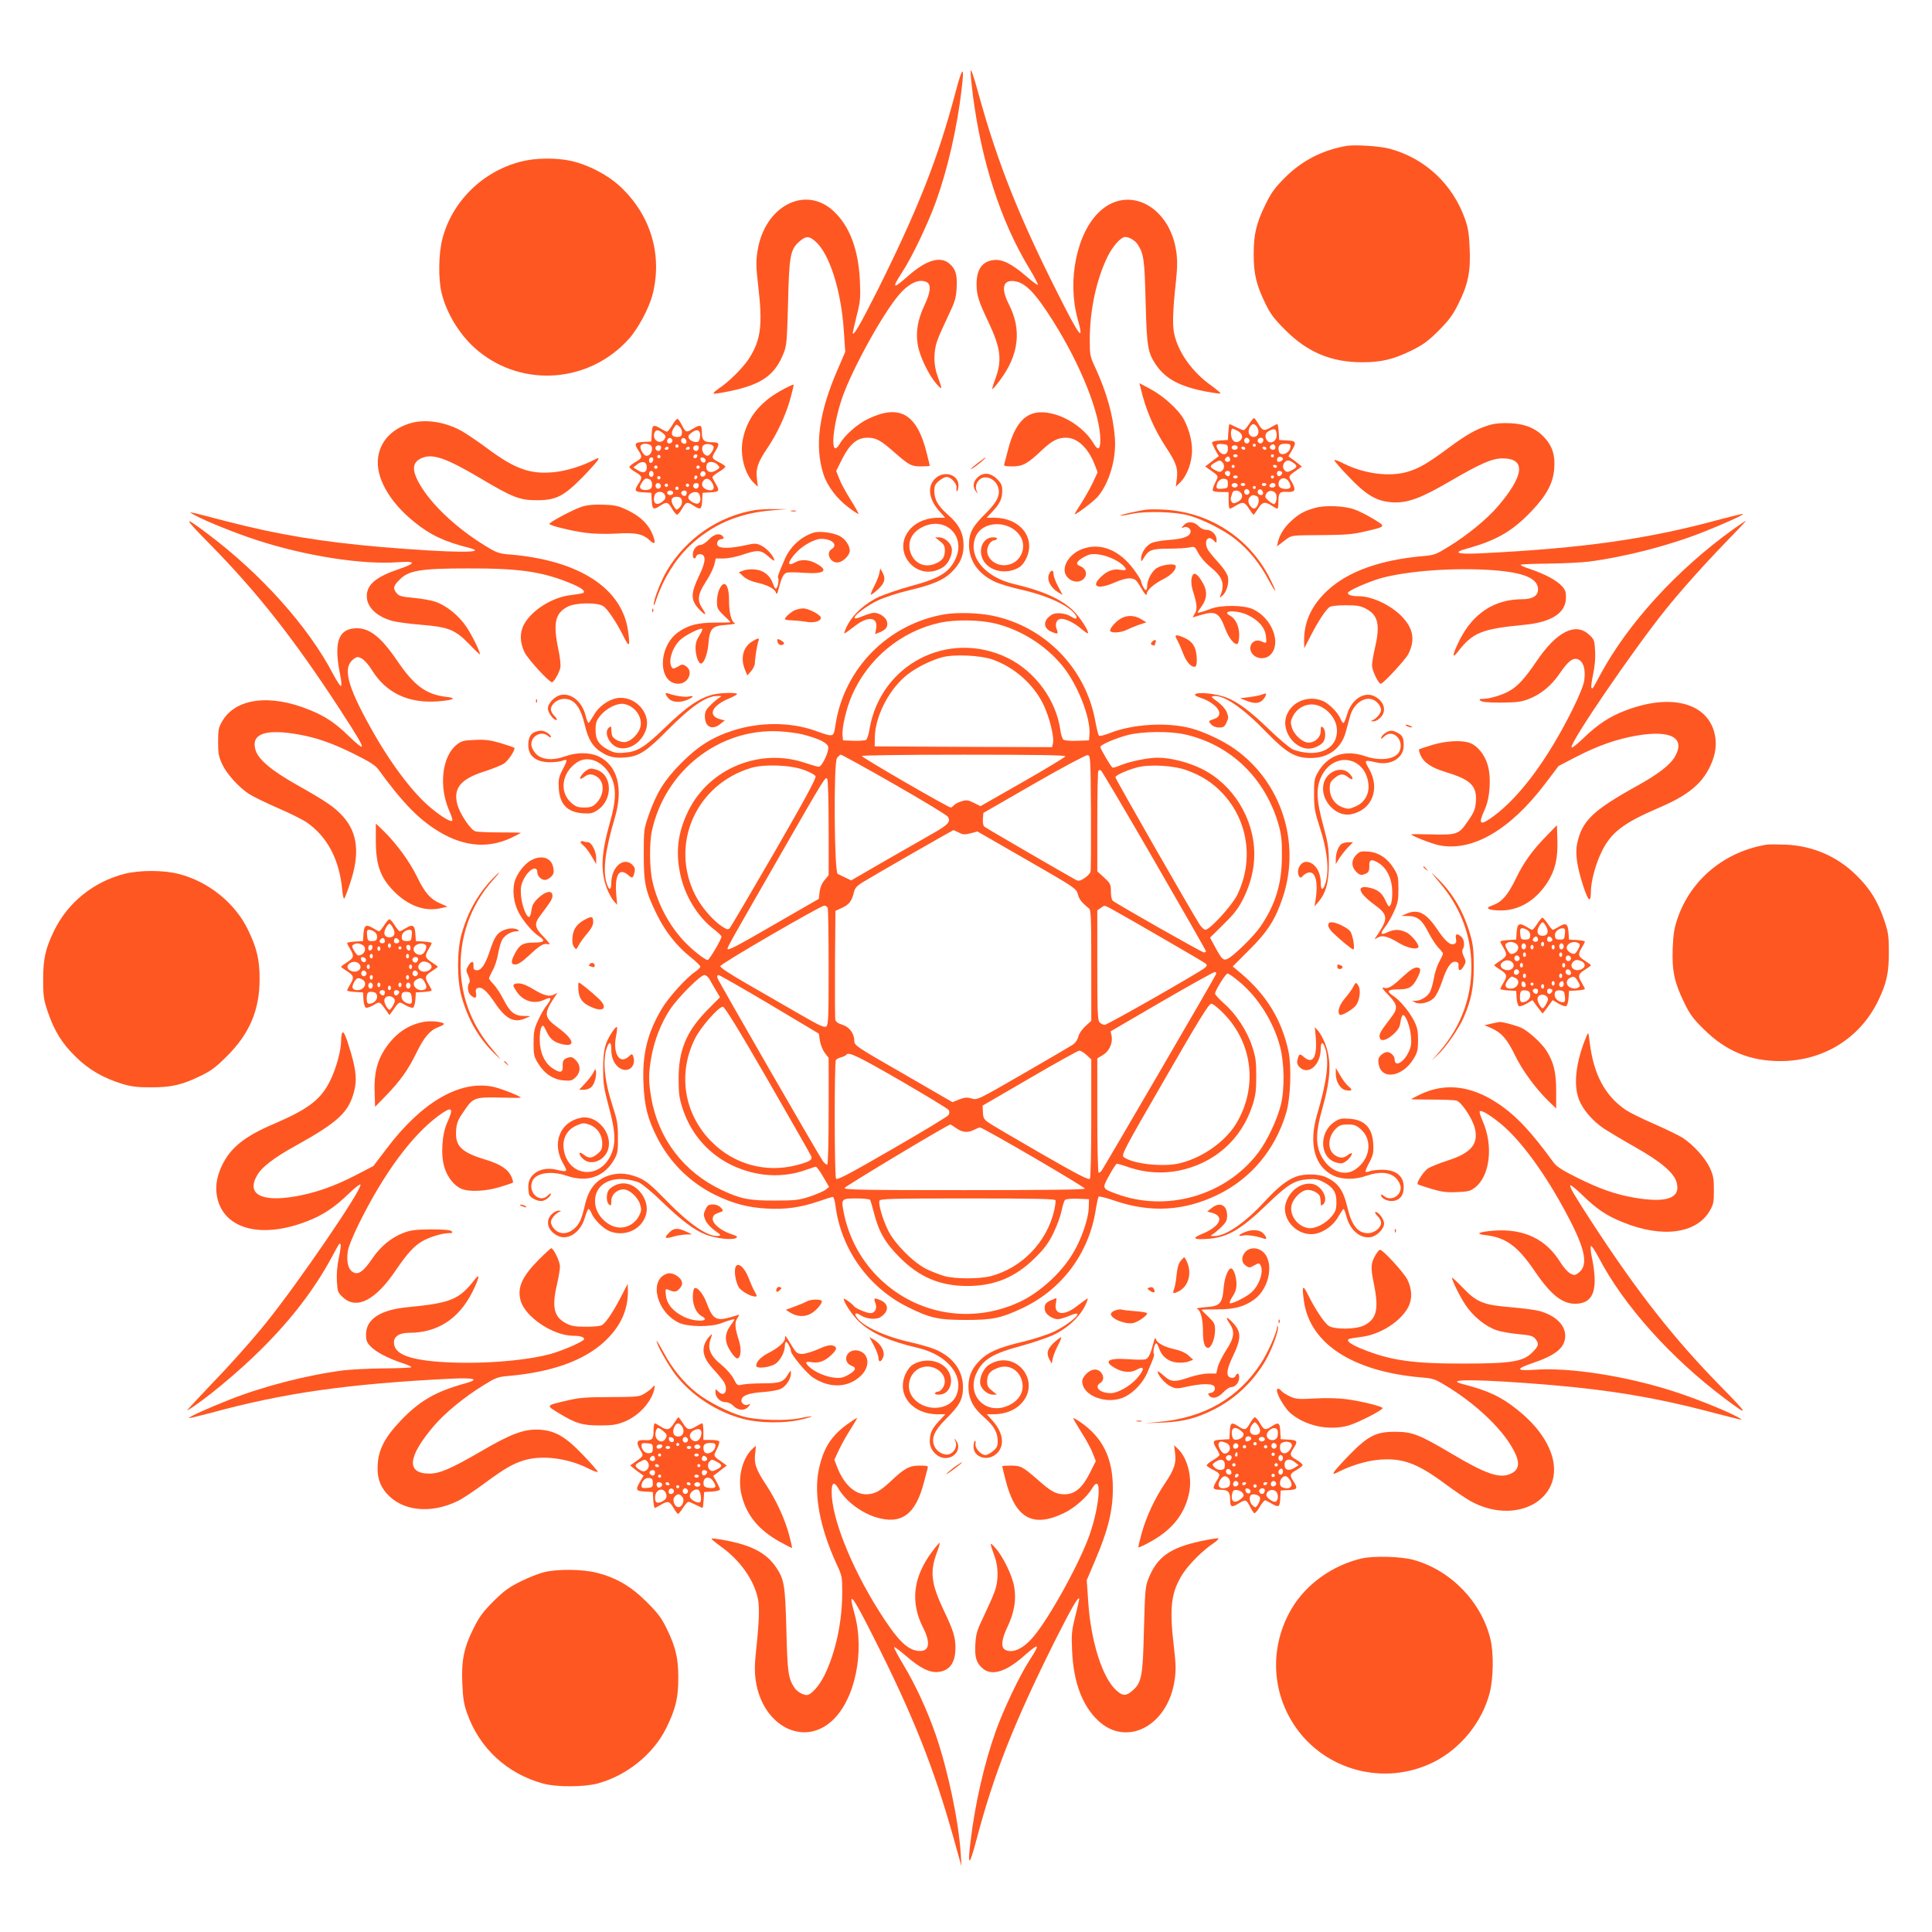 <?xml version="1.0" standalone="no"?>
<!DOCTYPE svg PUBLIC "-//W3C//DTD SVG 20010904//EN"
 "http://www.w3.org/TR/2001/REC-SVG-20010904/DTD/svg10.dtd">
<svg version="1.0" xmlns="http://www.w3.org/2000/svg"
 width="1280pt" height="1280pt" viewBox="0 0 1280 1280"
 preserveAspectRatio="xMidYMid meet">
<g transform="translate(0,1280) scale(0.1,-0.1)"
fill="#ff5722" stroke="none">
<path d="M6431 12328 c-1 -20 6 -90 14 -155 57 -441 185 -838 370 -1144 37
-61 64 -113 61 -116 -3 -3 -37 22 -76 56 -96 83 -160 115 -217 108 -75 -8
-113 -62 -113 -159 0 -72 13 -114 77 -248 85 -180 94 -258 44 -389 -11 -30
-19 -57 -16 -59 2 -2 25 25 51 60 125 168 144 334 58 502 -54 107 -40 164 38
153 72 -10 138 -78 258 -269 183 -292 310 -612 310 -783 0 -64 -16 -72 -44
-24 -49 84 -148 159 -248 191 -169 52 -264 -17 -319 -230 -11 -43 -22 -85 -25
-94 -5 -16 2 -18 54 -18 68 0 100 18 192 105 69 65 107 85 163 85 76 0 149
-70 192 -184 l17 -45 -30 -65 c-17 -36 -51 -97 -76 -136 -25 -39 -46 -73 -46
-76 0 -11 122 81 151 113 78 90 127 256 115 396 -12 148 -54 296 -127 456 -38
81 -39 88 -39 190 0 195 43 396 117 549 35 71 89 132 118 132 26 0 64 -23 81
-47 42 -65 47 -101 54 -383 8 -301 14 -336 70 -419 63 -92 162 -144 335 -176
48 -9 89 -14 91 -12 3 3 -24 25 -59 51 -128 90 -221 221 -248 346 -12 57 -9
153 12 347 10 93 10 141 2 197 -43 298 -314 442 -505 267 -153 -139 -219 -457
-149 -711 45 -162 17 -128 -127 158 -260 514 -402 870 -528 1327 -35 127 -53
178 -53 153z"/>
<path d="M6331 12190 c-117 -442 -248 -773 -519 -1317 -113 -224 -162 -309
-162 -277 0 4 12 55 26 113 24 94 26 118 21 230 -9 205 -67 361 -172 460 -189
179 -463 35 -507 -267 -10 -65 -9 -104 5 -223 31 -263 18 -362 -61 -485 -43
-65 -133 -154 -201 -199 -24 -16 -38 -31 -32 -33 6 -2 57 6 113 18 207 44 293
106 350 251 20 49 22 81 29 329 7 314 15 357 74 409 44 39 65 39 108 1 92 -81
169 -321 187 -584 l10 -147 -49 -114 c-126 -288 -156 -511 -95 -698 25 -77 89
-161 162 -216 36 -28 68 -48 70 -46 2 2 -21 44 -52 93 -31 49 -66 113 -76 141
l-20 51 40 80 c50 99 99 140 167 140 56 0 87 -16 174 -93 103 -90 116 -97 182
-97 31 0 57 2 57 4 0 2 -9 41 -21 87 -64 257 -179 324 -387 224 -70 -33 -155
-107 -188 -165 -66 -110 -53 105 17 308 65 186 267 553 375 679 67 78 136 109
185 83 29 -16 24 -68 -16 -152 -44 -93 -59 -176 -45 -260 11 -75 74 -206 126
-263 39 -43 39 -39 5 55 -26 70 -27 161 -2 231 10 30 43 103 72 164 46 96 53
118 57 187 5 89 -6 126 -50 163 -60 50 -154 21 -272 -84 -101 -89 -110 -84
-40 24 66 100 175 329 227 475 76 213 137 480 167 730 21 171 8 168 -39 -10z"/>
<path d="M8925 11834 c-158 -26 -299 -97 -411 -210 -67 -67 -91 -99 -128 -175
-63 -128 -80 -200 -80 -334 0 -131 18 -204 77 -325 33 -69 58 -102 132 -176
147 -148 305 -214 509 -214 129 0 207 19 326 77 79 39 110 62 181 132 69 70
94 103 131 178 64 127 82 213 75 366 -4 97 -10 137 -31 196 -82 232 -267 404
-501 466 -61 17 -226 27 -280 19z"/>
<path d="M3450 11729 c-254 -65 -457 -266 -520 -515 -24 -94 -27 -260 -5 -352
34 -143 127 -292 243 -387 297 -245 735 -211 996 77 63 69 137 207 160 299 66
262 -14 527 -216 714 -84 78 -212 144 -325 169 -98 22 -239 20 -333 -5z"/>
<path d="M5168 10209 c-142 -81 -222 -187 -248 -327 -18 -102 15 -225 76 -283
l25 -24 -6 52 c-9 66 5 109 67 201 66 97 122 217 153 326 14 50 24 93 23 97
-2 4 -42 -15 -90 -42z"/>
<path d="M7556 10233 c33 -144 89 -276 172 -401 66 -100 78 -137 68 -210 l-6
-46 29 28 c39 37 70 111 77 183 8 70 -14 162 -53 235 -36 65 -134 154 -222
201 l-72 38 7 -28z"/>
<path d="M4455 9985 c-15 -25 -31 -45 -36 -45 -5 0 -23 9 -41 20 -50 30 -57
26 -60 -32 l-3 -53 -52 -3 c-59 -3 -63 -11 -33 -57 28 -42 25 -51 -20 -76 -22
-13 -40 -27 -40 -33 0 -6 18 -21 40 -34 45 -26 48 -35 20 -77 -30 -46 -26 -54
33 -57 l52 -3 3 -52 c3 -59 11 -63 57 -33 42 28 51 25 77 -20 13 -22 28 -40
34 -40 6 0 20 18 33 40 25 45 34 48 76 20 46 -30 54 -26 57 33 l3 52 53 3 c58
3 62 10 32 60 -11 18 -20 36 -20 41 0 5 20 21 45 36 25 14 43 30 40 36 -4 5
-24 18 -46 29 -45 23 -46 28 -19 72 30 49 26 58 -23 58 -54 0 -67 13 -67 67 0
49 -9 53 -58 23 -44 -27 -49 -26 -72 19 -11 22 -24 42 -29 46 -6 3 -22 -15
-36 -40z m63 -54 c-2 -21 -8 -26 -33 -26 -36 0 -44 24 -20 61 16 25 17 25 36
8 12 -11 19 -28 17 -43z m-127 0 c20 -16 22 -23 13 -38 -26 -43 -84 -12 -69
37 8 25 26 25 56 1z m245 4 c4 -8 3 -27 0 -41 -5 -20 -12 -25 -33 -22 -14 2
-31 11 -37 21 -9 15 -7 22 13 38 28 23 50 24 57 4z m-181 -56 c0 -7 -8 -15
-17 -17 -18 -3 -25 18 -11 32 10 10 28 1 28 -15z m93 -2 c2 -10 -3 -17 -12
-17 -18 0 -29 16 -21 31 9 14 29 6 33 -14z m-244 -23 c31 -12 13 -74 -21 -74
-18 0 -46 47 -39 65 6 16 33 20 60 9z m190 -15 c-3 -5 -10 -7 -15 -3 -5 3 -7
10 -3 15 3 5 10 7 15 3 5 -3 7 -10 3 -15z m234 0 c1 -9 -6 -27 -17 -40 -16
-20 -23 -22 -38 -13 -22 14 -29 54 -11 65 20 14 62 6 66 -12z m-348 -3 c0 -8
-5 -18 -11 -22 -14 -8 -33 11 -25 25 10 16 36 13 36 -3z m250 0 c0 -8 -5 -18
-11 -22 -14 -8 -33 11 -25 25 10 16 36 13 36 -3z m-200 -6 c0 -5 -7 -10 -16
-10 -8 0 -12 5 -9 10 3 6 10 10 16 10 5 0 9 -4 9 -10z m140 0 c0 -5 -7 -10
-16 -10 -8 0 -12 5 -9 10 3 6 10 10 16 10 5 0 9 -4 9 -10z m-196 -61 c-3 -5
-10 -7 -15 -3 -5 3 -7 10 -3 15 3 5 10 7 15 3 5 -3 7 -10 3 -15z m246 13 c0
-13 -12 -22 -22 -16 -10 6 -1 24 13 24 5 0 9 -4 9 -8z m-292 -29 c-5 -25 -28
-28 -28 -4 0 12 6 21 16 21 9 0 14 -7 12 -17z m347 -3 c0 -22 -29 -18 -33 3
-3 14 1 18 15 15 10 -2 18 -10 18 -18z m-390 -45 c0 -37 -24 -44 -62 -19 l-27
17 24 19 c35 28 65 20 65 -17z m469 16 c17 -19 17 -20 -8 -36 -43 -28 -79 -5
-62 41 8 20 50 17 70 -5z m-400 -22 c-3 -5 -10 -7 -15 -3 -5 3 -7 10 -3 15 3
5 10 7 15 3 5 -3 7 -10 3 -15z m280 0 c-3 -5 -10 -7 -15 -3 -5 3 -7 10 -3 15
3 5 10 7 15 3 5 -3 7 -10 3 -15z m-304 -39 c0 -11 -7 -20 -15 -20 -8 0 -15 9
-15 20 0 11 7 20 15 20 8 0 15 -9 15 -20z m345 -1 c0 -7 -8 -15 -17 -17 -18
-3 -25 18 -11 32 10 10 28 1 28 -15z m-301 -30 c-3 -5 -10 -7 -15 -3 -5 3 -7
10 -3 15 3 5 10 7 15 3 5 -3 7 -10 3 -15z m246 12 c0 -6 -4 -13 -10 -16 -5 -3
-10 1 -10 9 0 9 5 16 10 16 6 0 10 -4 10 -9z m-316 -17 c9 -4 16 -18 16 -34 0
-21 -6 -29 -24 -34 -29 -7 -56 1 -56 18 0 15 29 56 40 56 4 0 15 -3 24 -6z
m416 -26 c20 -37 3 -56 -37 -42 -31 11 -41 37 -22 60 17 21 41 14 59 -18z
m-344 -9 c10 -17 -13 -36 -27 -22 -12 12 -4 33 11 33 5 0 12 -5 16 -11z m48
-10 c-3 -5 -10 -7 -15 -3 -5 3 -7 10 -3 15 3 5 10 7 15 3 5 -3 7 -10 3 -15z
m140 0 c-3 -5 -10 -7 -15 -3 -5 3 -7 10 -3 15 3 5 10 7 15 3 5 -3 7 -10 3 -15z
m66 7 c0 -8 -5 -18 -11 -22 -14 -8 -33 11 -25 25 10 16 36 13 36 -3z m-136
-27 c-3 -5 -10 -7 -15 -3 -5 3 -7 10 -3 15 3 5 10 7 15 3 5 -3 7 -10 3 -15z
m-34 -24 c0 -8 -9 -15 -20 -15 -11 0 -20 7 -20 15 0 8 9 15 20 15 11 0 20 -7
20 -15z m90 1 c0 -8 -4 -17 -8 -20 -13 -8 -35 11 -28 23 10 16 36 14 36 -3z
m-144 -18 c5 -16 1 -27 -16 -40 -40 -33 -67 -14 -54 38 8 33 59 34 70 2z m228
6 c11 -27 7 -54 -9 -60 -18 -7 -65 21 -65 39 0 34 62 52 74 21z m-116 -45 c2
-15 -5 -32 -17 -43 -18 -17 -20 -16 -35 6 -29 42 -19 71 24 66 18 -2 26 -10
28 -29z"/>
<path d="M8275 9990 c-14 -22 -30 -40 -36 -40 -5 0 -27 9 -49 20 -22 11 -41
20 -44 20 -3 0 -6 -24 -8 -52 l-3 -53 -52 -3 c-29 -2 -53 -8 -53 -14 0 -5 10
-28 22 -50 l23 -40 -22 -16 c-12 -10 -33 -25 -45 -35 l-23 -17 24 -18 c68 -47
66 -43 42 -90 -12 -24 -19 -47 -16 -52 3 -6 28 -10 56 -10 l49 0 0 -55 c0 -30
3 -55 8 -55 4 0 22 9 40 20 46 28 58 25 87 -20 14 -22 27 -40 30 -40 3 0 16
18 30 40 28 45 46 49 90 20 17 -11 33 -20 38 -20 4 0 7 22 7 49 0 57 9 66 62
62 49 -2 56 14 27 64 -25 42 -27 39 42 87 l24 17 -22 18 c-12 10 -32 25 -45
34 l-22 16 22 37 c33 56 30 65 -30 68 l-53 3 -3 53 c-2 28 -6 52 -10 52 -4 0
-22 -9 -40 -20 -46 -28 -58 -25 -84 20 -13 22 -26 40 -30 40 -4 0 -19 -18 -33
-40z m57 -26 c14 -30 1 -59 -27 -59 -10 0 -23 8 -28 17 -14 21 6 68 28 68 8 0
21 -12 27 -26z m-132 -19 c32 -17 39 -45 15 -65 -22 -18 -48 -8 -56 23 -7 26
-3 57 8 57 2 0 17 -7 33 -15z m258 -19 c6 -50 -46 -78 -68 -37 -13 25 -5 46
23 59 31 15 42 10 45 -22z m-182 -37 c10 -17 -13 -36 -27 -22 -12 12 -4 33 11
33 5 0 12 -5 16 -11z m94 -3 c0 -20 -19 -31 -32 -18 -6 6 -7 15 -4 21 10 16
36 13 36 -3z m-235 -61 c0 -39 -35 -47 -59 -13 -26 37 -21 50 22 46 34 -3 37
-6 37 -33z m185 25 c0 -5 -4 -10 -10 -10 -5 0 -10 5 -10 10 0 6 5 10 10 10 6
0 10 -4 10 -10z m130 -16 c0 -17 -26 -19 -36 -3 -7 12 15 31 28 23 4 -3 8 -12
8 -20z m100 9 c-1 -47 -70 -73 -78 -30 -7 33 6 47 43 47 27 0 35 -4 35 -17z
m-350 -8 c0 -8 -9 -15 -20 -15 -11 0 -20 7 -20 15 0 8 9 15 20 15 11 0 20 -7
20 -15z m50 -5 c0 -5 -4 -10 -9 -10 -6 0 -13 5 -16 10 -3 6 1 10 9 10 9 0 16
-4 16 -10z m140 0 c0 -5 -4 -10 -9 -10 -6 0 -13 5 -16 10 -3 6 1 10 9 10 9 0
16 -4 16 -10z m-190 -50 c0 -5 -7 -10 -15 -10 -8 0 -15 5 -15 10 0 6 7 10 15
10 8 0 15 -4 15 -10z m240 0 c0 -5 -4 -10 -10 -10 -5 0 -10 5 -10 10 0 6 5 10
10 10 6 0 10 -4 10 -10z m-290 -26 c0 -14 -21 -19 -33 -7 -9 9 13 34 24 27 5
-3 9 -12 9 -20z m350 5 c0 -12 -29 -24 -37 -16 -3 4 -3 13 0 21 6 16 37 11 37
-5z m-402 -21 c16 -16 15 -43 -2 -57 -11 -10 -21 -9 -45 4 -38 19 -39 30 -3
49 33 19 35 19 50 4z m470 -4 c30 -20 28 -30 -9 -49 -24 -13 -34 -14 -45 -4
-17 14 -18 41 -2 57 16 16 29 15 56 -4z m-388 -24 c0 -5 -4 -10 -10 -10 -5 0
-10 5 -10 10 0 6 5 10 10 10 6 0 10 -4 10 -10z m280 0 c0 -5 -4 -10 -9 -10 -6
0 -13 5 -16 10 -3 6 1 10 9 10 9 0 16 -4 16 -10z m-310 -43 c0 -8 -3 -17 -7
-20 -9 -9 -34 13 -27 24 8 14 34 11 34 -4z m343 6 c9 -9 -13 -34 -24 -27 -14
8 -11 34 4 34 8 0 17 -3 20 -7z m-293 -33 c0 -5 -7 -10 -15 -10 -8 0 -15 5
-15 10 0 6 7 10 15 10 8 0 15 -4 15 -10z m240 0 c0 -5 -4 -10 -10 -10 -5 0
-10 5 -10 10 0 6 5 10 10 10 6 0 10 -4 10 -10z m-305 -45 c0 -27 -3 -30 -37
-33 -29 -2 -38 0 -38 13 0 30 24 56 50 53 20 -2 25 -8 25 -33z m401 18 c7 -10
14 -26 14 -36 0 -26 -73 -20 -78 6 -9 45 37 66 64 30z m-336 -28 c0 -8 -9 -15
-20 -15 -11 0 -20 7 -20 15 0 8 9 15 20 15 11 0 20 -7 20 -15z m50 5 c0 -5 -7
-10 -15 -10 -8 0 -15 5 -15 10 0 6 7 10 15 10 8 0 15 -4 15 -10z m140 0 c0 -5
-7 -10 -15 -10 -8 0 -15 5 -15 10 0 6 7 10 15 10 8 0 15 -4 15 -10z m60 -5 c0
-8 -9 -15 -20 -15 -20 0 -26 11 -13 23 12 13 33 7 33 -8z m-130 -15 c0 -5 -4
-10 -10 -10 -5 0 -10 5 -10 10 0 6 5 10 10 10 6 0 10 -4 10 -10z m-44 -21 c10
-17 -13 -36 -27 -22 -12 12 -4 33 11 33 5 0 12 -5 16 -11z m92 -12 c2 -10 -3
-17 -12 -17 -18 0 -29 16 -21 31 9 14 29 6 33 -14z m-150 1 c20 -20 13 -47
-17 -62 -24 -13 -31 -13 -40 -2 -6 7 -9 21 -6 30 3 9 7 23 10 31 5 18 36 20
53 3z m235 -9 c11 -18 2 -69 -13 -69 -5 0 -21 10 -36 23 -23 20 -25 26 -15 46
14 25 48 25 64 0z m-129 -15 c18 -7 21 -36 6 -65 -13 -24 -29 -24 -46 -1 -17
21 -18 44 -2 60 14 14 20 14 42 6z"/>
<path d="M2703 9991 c-113 -39 -184 -118 -198 -222 -18 -130 74 -295 242 -429
105 -85 196 -128 362 -170 139 -36 -117 -33 -584 6 -386 33 -679 81 -1020 169
-276 72 -267 70 -213 41 73 -40 275 -121 414 -166 318 -103 691 -162 928 -145
124 9 126 -6 7 -46 -150 -51 -211 -102 -211 -179 0 -72 65 -135 170 -164 30
-8 114 -19 187 -25 184 -15 228 -32 321 -128 39 -41 72 -72 72 -68 0 19 -49
119 -88 179 -51 77 -134 145 -210 170 -26 9 -90 20 -142 25 -79 7 -97 12 -112
31 -26 32 -23 48 20 90 60 61 139 74 452 74 335 1 486 -20 672 -95 75 -30 108
-53 94 -66 -4 -4 -39 -10 -79 -15 -127 -13 -268 -102 -318 -200 -27 -53 -24
-118 7 -181 25 -48 162 -197 181 -197 12 0 47 60 55 95 4 18 -1 68 -13 124
-36 174 -21 239 63 282 53 27 196 29 235 3 28 -18 91 -112 136 -204 36 -73 43
-64 28 40 -39 282 -323 467 -779 506 -76 6 -90 11 -164 56 -176 107 -335 251
-419 380 -74 115 -75 174 -3 204 71 30 161 -1 387 -135 214 -127 260 -145 372
-145 126 -1 179 25 303 151 51 52 97 104 103 114 9 19 7 18 -38 -4 -74 -37
-176 -68 -251 -75 -158 -16 -260 20 -446 159 -60 44 -136 96 -170 115 -116 63
-251 81 -353 45z"/>
<path d="M9872 9985 c-84 -24 -150 -60 -273 -151 -140 -104 -197 -137 -274
-160 -121 -35 -289 -13 -425 56 -33 17 -60 26 -60 21 0 -5 42 -54 94 -108 118
-124 186 -164 290 -171 102 -6 191 27 392 145 195 113 270 146 339 146 157 0
144 -114 -34 -321 -72 -83 -196 -185 -322 -263 -84 -52 -97 -57 -168 -63 -287
-25 -500 -102 -636 -228 -106 -99 -156 -207 -155 -336 l1 -47 47 91 c48 92 92
159 120 182 10 7 49 12 107 12 76 0 99 -4 135 -23 80 -42 95 -105 60 -257 -11
-47 -20 -100 -20 -119 0 -32 42 -121 58 -121 16 0 162 158 182 196 45 88 35
162 -30 236 -72 83 -205 148 -300 148 -44 0 -70 8 -70 22 0 14 136 74 221 98
181 49 493 71 745 52 205 -16 294 -55 294 -128 0 -41 -37 -64 -103 -64 -185 0
-327 -92 -417 -271 -47 -95 -53 -131 -13 -79 100 129 157 153 438 180 185 17
280 79 280 182 0 38 -5 52 -30 78 -35 37 -113 78 -208 110 -38 12 -65 25 -62
28 3 4 86 7 183 8 97 1 218 7 267 13 241 31 536 107 759 196 139 55 270 114
264 120 -2 2 -69 -14 -148 -35 -483 -132 -907 -192 -1591 -226 -154 -7 -189 4
-92 31 199 55 304 116 431 250 99 104 142 185 149 279 7 86 -10 145 -59 201
-57 65 -129 96 -230 101 -54 3 -101 -1 -136 -11z"/>
<path d="M6480 9734 c-54 -43 -61 -50 -35 -36 22 12 93 71 85 71 -3 0 -25 -16
-50 -35z"/>
<path d="M6201 9634 c-59 -50 -51 -137 20 -218 l41 -46 -44 0 c-73 0 -139 -25
-181 -68 -144 -147 34 -369 209 -261 38 23 68 89 59 130 -8 35 -49 69 -84 69
l-26 0 33 -26 c26 -21 32 -32 32 -62 -1 -46 -16 -67 -65 -87 -66 -28 -133 0
-160 67 -28 72 2 140 78 177 152 74 290 -63 216 -215 -42 -88 -107 -127 -298
-178 -73 -20 -166 -52 -207 -70 -104 -49 -191 -133 -224 -220 -12 -32 -18 -35
70 31 83 63 147 54 135 -19 l-7 -39 33 13 c41 17 54 38 45 71 -7 28 -50 57
-86 57 -12 0 -44 -10 -71 -21 -27 -12 -52 -19 -56 -15 -13 13 76 81 153 118
46 21 137 51 210 68 152 36 225 67 277 118 57 55 80 106 81 177 0 82 -30 141
-104 205 -65 57 -90 100 -90 158 0 33 6 45 31 66 17 14 39 26 50 26 31 0 72
-47 66 -75 -2 -14 0 -22 4 -19 5 3 9 20 9 39 0 69 -90 99 -149 49z"/>
<path d="M6475 9635 c-29 -28 -32 -62 -9 -91 15 -18 15 -18 5 3 -15 29 2 70
33 85 36 16 84 -6 104 -48 25 -54 4 -105 -79 -187 -87 -86 -109 -127 -109
-207 0 -107 63 -195 175 -246 29 -13 102 -35 163 -49 174 -38 324 -106 366
-167 20 -28 6 -35 -26 -14 -38 25 -104 31 -132 12 -57 -37 -56 -88 1 -112 42
-18 47 -15 33 20 -13 34 2 66 31 66 32 0 87 -27 131 -65 23 -19 43 -33 45 -31
11 11 -52 107 -99 153 -81 76 -203 130 -388 173 -197 46 -310 185 -256 314 45
108 223 112 294 6 45 -67 13 -162 -64 -188 -98 -33 -192 59 -138 136 8 12 21
22 29 22 8 0 17 5 20 10 4 6 -7 10 -25 10 -79 0 -109 -106 -50 -174 53 -60
158 -69 229 -20 13 9 32 35 42 58 61 135 -44 266 -214 266 l-50 0 42 45 c48
52 61 81 61 137 0 32 -7 47 -34 74 -43 43 -94 47 -131 9z"/>
<path d="M3861 9445 c-52 -15 -220 -103 -221 -116 0 -11 147 -47 240 -59 52
-7 131 -9 205 -5 130 8 174 -2 222 -47 32 -30 39 -16 19 35 -26 69 -78 122
-161 163 -65 32 -85 37 -162 40 -59 3 -106 -1 -142 -11z"/>
<path d="M8712 9435 c-71 -20 -106 -39 -159 -88 -45 -42 -75 -89 -87 -140 l-6
-27 46 35 c53 41 38 38 264 40 140 1 193 5 265 22 153 36 150 32 62 86 -41 25
-97 53 -124 62 -67 24 -195 29 -261 10z"/>
<path d="M4998 9420 c-240 -41 -453 -188 -579 -400 -40 -67 -90 -196 -88 -228
0 -10 8 8 18 38 45 134 124 262 218 352 151 143 326 219 551 237 l97 8 -85 0
c-47 1 -106 -3 -132 -7z"/>
<path d="M7600 9424 c-53 -6 -182 -35 -178 -40 3 -2 38 3 79 12 91 19 284 14
374 -11 95 -26 234 -97 311 -158 88 -71 160 -159 218 -268 54 -99 61 -96 11 5
-132 267 -396 441 -695 459 -47 3 -101 3 -120 1z"/>
<path d="M5243 9413 c9 -2 23 -2 30 0 6 3 -1 5 -18 5 -16 0 -22 -2 -12 -5z"/>
<path d="M1401 9184 c308 -314 550 -622 851 -1084 119 -183 152 -239 144 -247
-3 -4 -41 27 -84 69 -89 87 -157 133 -262 175 -261 107 -488 77 -577 -74 -25
-43 -28 -57 -28 -138 0 -77 4 -98 27 -148 31 -66 110 -153 179 -198 27 -17
113 -59 191 -93 79 -34 163 -76 188 -93 138 -95 218 -246 237 -446 3 -37 9
-64 14 -60 4 4 22 51 39 103 65 193 50 332 -47 440 -55 62 -111 100 -308 211
-168 95 -256 169 -273 233 -29 104 65 138 280 101 126 -22 226 -57 376 -131
102 -51 138 -74 159 -102 149 -205 249 -311 367 -390 178 -119 348 -140 513
-63 34 17 63 31 63 33 0 2 -62 3 -137 3 -76 0 -149 3 -163 7 -32 9 -105 118
-121 182 -26 105 24 165 180 215 53 17 110 40 128 51 29 17 81 96 70 106 -2 2
-42 16 -88 30 -68 20 -100 25 -170 22 -75 -3 -90 -6 -121 -30 -100 -77 -123
-278 -51 -441 14 -31 23 -60 19 -64 -10 -11 -68 24 -141 84 -121 100 -271 299
-403 538 -154 277 -182 394 -110 448 23 17 28 18 55 4 16 -9 46 -42 66 -75 94
-152 239 -222 435 -209 106 8 134 22 60 30 -136 16 -214 73 -329 243 -110 161
-189 220 -283 211 -108 -10 -135 -102 -91 -315 7 -34 9 -65 4 -67 -4 -3 -27
32 -51 77 -164 315 -478 666 -836 934 -165 124 -160 110 29 -82z"/>
<path d="M11484 9294 c-370 -265 -698 -623 -881 -963 -54 -100 -51 -96 -59
-88 -4 3 1 44 11 90 11 53 16 110 13 156 -4 69 -6 75 -41 107 -90 83 -216 18
-349 -180 -76 -111 -120 -160 -175 -192 -47 -28 -132 -54 -177 -54 -24 0 -27
-3 -18 -12 9 -9 50 -13 135 -13 100 1 132 4 181 22 84 32 155 90 212 175 59
86 93 108 129 84 29 -19 40 -68 31 -134 -3 -28 -34 -104 -75 -187 -163 -329
-348 -581 -525 -712 -91 -67 -105 -57 -60 42 36 77 45 214 20 298 -19 65 -65
123 -113 143 -52 22 -159 17 -253 -11 -46 -14 -85 -27 -88 -30 -3 -2 1 -18 8
-35 21 -51 72 -86 167 -115 167 -50 209 -91 201 -197 -4 -50 -11 -68 -54 -130
-59 -87 -71 -91 -251 -86 -68 2 -123 2 -123 0 0 -9 132 -61 184 -72 220 -45
472 102 704 409 l88 116 119 62 c140 72 264 116 396 139 231 40 329 -15 254
-142 -30 -52 -114 -116 -248 -190 -294 -163 -366 -232 -398 -383 -14 -68 -1
-155 43 -289 32 -96 48 -106 48 -29 0 64 30 178 68 257 62 132 143 195 375
295 198 84 291 159 348 280 38 81 46 155 25 229 -57 195 -298 251 -591 137
-102 -39 -181 -91 -275 -182 -41 -40 -76 -67 -78 -60 -11 32 411 649 622 911
101 126 251 294 398 446 77 79 138 144 136 144 -3 0 -41 -25 -84 -56z"/>
<path d="M7846 9324 c-18 -17 -21 -28 -6 -19 20 12 51 -6 48 -28 -4 -31 -45
-47 -140 -54 -46 -3 -98 -12 -115 -19 -37 -14 -73 -66 -73 -104 0 -24 1 -24
20 7 30 50 54 58 165 58 55 0 116 4 135 8 34 8 36 7 59 -37 13 -26 47 -65 76
-89 82 -65 101 -113 74 -183 -10 -28 -10 -28 10 -10 28 25 44 80 37 121 -4 21
-26 55 -54 87 -27 29 -58 66 -70 82 -42 54 -17 121 28 76 20 -20 20 -20 20 5
0 33 -33 65 -68 65 -17 0 -38 10 -52 25 -27 29 -71 33 -94 9z"/>
<path d="M5390 9271 c-83 -27 -154 -92 -190 -174 -46 -107 -50 -119 -44 -128
7 -13 -5 -69 -16 -69 -5 0 -13 15 -19 33 -18 54 -62 89 -118 94 -26 3 -61 0
-78 -7 l-30 -11 31 -29 c19 -17 53 -32 84 -39 71 -15 120 -40 130 -65 6 -18 9
-14 19 24 19 74 32 99 53 106 12 3 62 3 113 -1 141 -10 171 16 74 66 -45 22
-94 24 -129 4 -56 -32 -55 -1 3 62 44 49 124 93 168 93 72 0 113 -40 69 -68
-44 -27 -4 -100 48 -87 33 7 72 49 72 76 0 36 -30 78 -69 99 -45 22 -134 33
-171 21z"/>
<path d="M4696 9225 c-18 -19 -42 -35 -53 -35 -27 0 -53 -31 -53 -63 0 -30 14
-36 24 -11 3 9 15 14 28 12 38 -5 34 -52 -12 -146 -53 -111 -54 -156 -4 -212
45 -50 62 -52 29 -4 -38 56 -33 96 21 179 25 38 50 89 56 112 l10 43 52 0 c30
0 85 11 126 25 100 34 122 32 170 -11 22 -20 40 -32 40 -27 0 24 -49 80 -84
97 -37 18 -42 18 -115 2 -84 -18 -148 -20 -169 -7 -21 13 -10 46 16 49 19 3
21 6 11 18 -20 25 -59 16 -93 -21z"/>
<path d="M7174 9164 c-93 -33 -148 -127 -107 -182 34 -46 99 -47 123 -3 14 27
-2 58 -35 71 -32 12 -24 31 27 60 33 18 50 22 93 17 55 -6 125 -36 163 -70 32
-30 27 -40 -16 -32 -47 8 -87 -7 -129 -48 -68 -65 -20 -85 90 -37 48 21 84 30
107 28 31 -3 39 -10 70 -63 28 -47 36 -55 38 -37 4 26 49 65 113 97 48 25 79
57 79 83 0 25 -105 10 -136 -19 -31 -28 -54 -77 -54 -114 0 -14 -4 -25 -8 -25
-9 0 -32 44 -32 61 0 5 -22 40 -49 77 -95 128 -218 178 -337 136z"/>
<path d="M5825 8999 c-4 -19 -20 -58 -35 -86 -15 -29 -24 -53 -19 -53 4 0 26
17 49 38 43 42 49 69 26 111 l-14 25 -7 -35z"/>
<path d="M6949 8993 c-14 -36 12 -86 58 -115 l33 -20 -30 57 c-17 31 -30 68
-30 81 0 32 -18 30 -31 -3z"/>
<path d="M7894 8966 c-3 -21 0 -54 10 -83 27 -85 30 -121 12 -148 -9 -14 -15
-25 -14 -25 2 0 25 7 52 15 100 30 124 17 164 -92 23 -61 63 -110 81 -98 6 3
11 30 11 58 0 57 -24 108 -59 127 -67 35 40 41 114 6 73 -34 116 -84 122 -140
6 -50 5 -51 -30 -35 -56 25 -99 -41 -56 -87 31 -33 87 -33 118 0 72 77 7 242
-118 300 -60 28 -213 29 -281 2 -25 -10 -56 -20 -69 -23 -23 -6 -22 -5 8 37
42 58 42 109 1 173 -35 56 -57 60 -66 13z"/>
<path d="M4766 8896 c-9 -19 -16 -55 -16 -82 0 -43 4 -51 45 -91 25 -23 45
-44 45 -46 0 -1 -46 -2 -102 -2 -116 0 -180 -17 -247 -65 -134 -98 -132 -340
4 -340 65 0 101 82 50 116 -22 15 -26 14 -55 -3 -27 -15 -32 -16 -40 -3 -26
41 7 139 63 186 37 31 127 75 139 68 4 -3 -4 -23 -18 -44 -19 -29 -26 -52 -26
-83 1 -47 15 -91 31 -102 20 -12 48 54 54 127 9 105 24 122 118 128 42 3 67 8
57 12 -23 9 -38 69 -38 151 0 105 -32 141 -64 73z"/>
<path d="M4321 8754 c0 -11 3 -14 6 -6 3 7 2 16 -1 19 -3 4 -6 -2 -5 -13z"/>
<path d="M5270 8759 c-28 -11 -70 -48 -70 -61 0 -4 21 -8 48 -8 26 -1 67 -5
91 -9 53 -11 103 4 99 28 -4 20 -84 61 -118 60 -14 0 -36 -5 -50 -10z"/>
<path d="M6258 8730 c-372 -63 -664 -357 -722 -728 -14 -90 -8 -88 -136 -43
-163 58 -365 58 -541 2 -140 -45 -237 -106 -349 -220 -109 -110 -161 -195
-212 -341 -32 -92 -33 -100 -33 -260 0 -194 11 -243 85 -395 56 -115 132 -212
225 -286 36 -29 65 -57 65 -63 0 -6 -16 -22 -35 -35 -60 -40 -181 -175 -224
-250 -92 -157 -126 -296 -118 -485 6 -156 28 -240 93 -367 84 -163 216 -293
379 -374 119 -58 217 -85 345 -92 126 -7 222 7 341 47 48 17 91 30 97 30 5 0
13 -25 17 -56 36 -289 218 -544 480 -674 148 -73 201 -85 385 -85 177 0 231
12 369 76 266 124 446 365 491 656 7 43 15 81 19 85 3 4 51 -8 106 -27 237
-81 458 -69 680 38 222 107 383 299 456 543 29 97 37 302 16 406 -44 209 -145
375 -316 520 l-54 45 109 109 c124 123 174 203 223 349 120 361 -9 762 -316
981 -74 54 -205 116 -293 139 -158 42 -387 28 -537 -32 -36 -14 -68 -22 -72
-17 -5 5 -15 47 -24 94 -62 351 -333 629 -682 701 -93 19 -232 23 -317 9z
m332 -60 c171 -41 333 -142 446 -278 102 -122 191 -348 182 -458 l-3 -39 -78
-3 c-47 -2 -84 2 -92 8 -7 6 -16 34 -20 63 -27 197 -165 387 -347 477 -394
193 -847 -41 -918 -475 -5 -32 -15 -62 -22 -67 -7 -4 -44 -7 -83 -6 l-70 3 -3
33 c-5 50 25 178 61 262 107 247 327 429 587 485 100 21 259 19 360 -5z m-13
-240 c142 -50 268 -161 334 -294 42 -86 75 -220 65 -261 l-6 -25 -588 2 -587
3 1 61 c2 131 86 302 197 399 58 52 164 107 247 130 80 22 255 14 337 -15z
m-1262 -495 c109 -28 165 -55 172 -83 7 -30 -41 -132 -63 -132 -7 0 -49 12
-91 26 -298 101 -634 -37 -772 -317 -69 -140 -86 -268 -55 -416 29 -144 114
-284 219 -366 30 -23 55 -46 55 -52 0 -19 -81 -155 -91 -155 -19 0 -102 66
-156 123 -99 105 -175 247 -209 392 -21 85 -23 257 -5 340 87 399 444 679 841
660 52 -3 122 -12 155 -20z m2537 -1 c303 -69 532 -291 620 -601 17 -62 22
-103 21 -203 0 -183 -42 -322 -141 -467 -43 -64 -179 -197 -218 -215 -30 -14
-39 -5 -88 86 l-29 54 90 89 c73 72 97 103 132 173 47 96 71 194 71 290 0 236
-141 465 -350 567 -90 44 -205 73 -290 73 -65 0 -187 -25 -246 -50 -25 -11
-49 -18 -54 -15 -11 7 -80 124 -80 136 0 15 96 56 181 79 96 25 281 27 381 4z
m-1925 -331 c189 -108 349 -205 354 -215 18 -33 1 -52 -99 -109 -53 -30 -197
-113 -320 -183 l-223 -129 -37 18 c-20 10 -44 21 -52 25 -23 11 -28 732 -5
767 9 12 20 23 26 23 6 0 166 -88 356 -197z m1131 186 c-2 -6 -129 -83 -283
-171 l-279 -159 -44 22 c-38 19 -49 20 -82 10 -21 -6 -43 -18 -50 -26 -7 -8
-16 -15 -21 -15 -17 0 -589 331 -589 341 0 5 269 9 676 9 484 0 675 -3 672
-11z m170 -369 c1 -206 0 -384 -3 -395 -2 -11 -21 -30 -40 -43 -30 -19 -39
-21 -58 -11 -57 31 -594 342 -605 352 -8 6 -12 26 -10 51 l3 40 335 193 c184
106 344 191 355 190 20 -2 20 -10 23 -377z m-1899 278 c36 -13 69 -31 74 -40
7 -11 -61 -138 -272 -504 -156 -269 -289 -495 -296 -503 -12 -12 -20 -10 -56
14 -62 43 -136 131 -174 207 -168 336 6 730 370 840 90 27 267 20 354 -14z
m2533 -1 c98 -35 172 -83 237 -152 171 -182 209 -446 98 -674 -34 -70 -181
-231 -211 -231 -9 0 -27 17 -40 38 -54 84 -556 961 -556 972 0 13 66 44 141
65 82 23 245 14 331 -18z m-216 -597 c189 -327 344 -598 344 -602 0 -5 -6 -8
-14 -8 -13 0 -573 318 -603 342 -8 6 -13 33 -13 61 0 47 -3 54 -45 93 l-45 41
0 330 c0 181 3 333 7 337 4 3 11 5 16 3 5 -1 164 -270 353 -597z m-2156 213
l0 -311 -27 -33 c-18 -21 -29 -48 -33 -78 l-5 -46 -290 -167 c-264 -153 -315
-179 -315 -163 0 11 33 70 317 564 334 582 332 579 344 560 5 -8 9 -154 9
-326z m863 -29 c26 -14 38 -15 77 -5 l46 12 327 -188 c320 -184 327 -189 338
-227 9 -35 26 -56 73 -94 14 -11 16 -56 16 -379 l0 -366 -40 -37 c-24 -22 -42
-50 -46 -69 -4 -18 -18 -39 -33 -50 -14 -10 -163 -97 -331 -194 -303 -175
-306 -176 -342 -165 -31 9 -45 8 -83 -6 l-45 -18 -325 188 c-317 182 -325 188
-325 218 0 49 -33 93 -80 107 -27 8 -42 19 -46 33 -2 12 -3 178 -2 371 l3 350
45 21 c47 22 63 44 78 104 7 28 19 42 68 71 85 52 586 339 591 339 2 0 18 -7
36 -16z m-869 -500 c3 -9 6 -186 6 -394 0 -325 -2 -379 -15 -390 -13 -11 -44
4 -188 87 -94 54 -250 144 -345 199 -111 64 -171 104 -170 113 3 17 664 400
689 401 9 0 20 -7 23 -16z m1869 0 c68 -36 623 -357 635 -368 10 -10 9 -15 -5
-28 -34 -29 -646 -378 -664 -378 -10 0 -25 7 -33 16 -14 13 -16 62 -16 379 l0
364 22 15 c27 19 22 19 61 0z m703 -439 c-7 -20 -745 -1285 -758 -1302 -6 -7
-14 -13 -19 -13 -5 0 -9 168 -9 379 l0 379 35 21 c43 25 68 78 60 125 l-7 33
338 197 c186 108 345 196 352 196 9 0 12 -6 8 -15z m152 -47 c125 -102 230
-268 273 -433 28 -107 31 -280 5 -385 -24 -97 -91 -239 -150 -317 -215 -284
-607 -397 -941 -272 -95 35 -94 35 -46 122 23 43 46 77 51 77 5 0 44 -11 86
-26 103 -34 216 -41 323 -20 236 48 414 205 488 430 22 69 26 99 26 196 0 98
-4 127 -27 197 -33 102 -107 216 -187 285 -32 29 -59 58 -59 65 0 20 70 133
83 133 7 0 41 -23 75 -52z m-3507 14 c8 -15 27 -48 42 -73 l27 -46 -83 -84
c-139 -141 -192 -267 -191 -459 0 -97 5 -128 27 -196 79 -238 276 -399 530
-435 97 -13 202 -2 292 32 28 10 55 19 60 19 6 0 28 -30 49 -67 l39 -67 -23
-18 c-12 -10 -59 -30 -103 -45 -74 -24 -97 -27 -232 -27 -170 -1 -230 11 -354
70 -250 118 -419 338 -466 610 -19 109 -19 159 0 269 20 112 64 226 124 317
53 80 201 228 228 228 10 0 25 -12 34 -28z m399 -166 l325 -194 7 -46 c4 -27
18 -62 32 -81 l26 -34 0 -350 c0 -203 -4 -352 -9 -356 -5 -3 -18 7 -29 22 -35
51 -694 1195 -699 1214 -3 12 0 19 8 19 8 -1 160 -88 339 -194z m3011 -65
c188 -195 221 -481 84 -717 -71 -123 -223 -232 -375 -270 -110 -28 -312 -6
-374 39 -19 14 -5 40 270 516 228 396 293 501 309 501 11 0 48 -29 86 -69z
m-3023 -438 c154 -269 284 -495 287 -504 9 -24 -14 -37 -100 -59 -202 -52
-412 6 -560 155 -184 184 -227 452 -110 685 38 76 156 210 184 210 12 0 102
-146 299 -487z m2110 168 l32 -30 0 -388 c0 -213 -4 -394 -9 -402 -7 -11 -76
24 -328 169 -175 101 -332 193 -349 206 -25 19 -31 30 -32 66 l-2 43 313 182
c171 100 319 182 327 182 9 1 30 -12 48 -28z m-1233 -170 c170 -99 314 -186
320 -195 7 -11 6 -22 -1 -34 -6 -9 -174 -111 -374 -226 -285 -165 -364 -206
-371 -195 -11 17 -12 769 -1 786 4 6 20 15 35 18 15 4 30 11 33 16 14 23 71
-4 359 -170z m371 -316 c42 -29 76 -31 118 -10 15 8 33 15 39 15 20 0 697
-395 694 -405 -3 -7 -263 -10 -798 -10 -661 0 -794 2 -794 14 0 9 685 421 702
421 1 0 19 -11 39 -25z m-571 -475 c3 -5 14 -43 25 -85 32 -126 75 -200 170
-295 131 -132 268 -190 450 -190 179 0 318 58 446 185 64 63 90 98 123 165 23
47 47 113 54 147 7 35 17 67 23 73 6 6 42 10 85 8 l74 -3 -2 -57 c-2 -74 -48
-207 -103 -299 -79 -134 -225 -266 -362 -328 -311 -142 -668 -82 -914 152
-126 119 -211 275 -244 444 -18 91 -16 93 84 93 47 0 87 -4 91 -10z m1228 -2
c2 -7 -2 -38 -9 -69 -49 -209 -214 -380 -421 -434 -73 -19 -232 -19 -303 0
-30 8 -84 29 -120 46 -89 44 -214 170 -257 259 -36 75 -65 174 -56 195 4 13
85 15 583 15 454 0 579 -3 583 -12z"/>
<path d="M7424 8701 c-37 -22 -76 -70 -68 -82 9 -15 73 -10 106 7 18 9 55 24
82 34 l51 17 -35 21 c-43 27 -95 28 -136 3z"/>
<path d="M7800 8558 c10 -18 28 -59 40 -91 22 -58 59 -95 81 -82 7 5 10 28 7
66 -5 66 -29 101 -85 125 -55 24 -65 19 -43 -18z"/>
<path d="M4983 8550 c-60 -36 -79 -112 -47 -188 l15 -37 25 28 c13 15 24 38
25 50 1 40 16 132 24 150 9 22 -2 22 -42 -3z"/>
<path d="M5150 8561 c0 -24 13 -38 31 -34 21 6 17 18 -12 33 -11 7 -19 7 -19
1z"/>
<path d="M7631 8546 c-9 -10 -8 -15 4 -20 8 -3 15 -4 15 -2 0 3 3 11 6 20 8
20 -9 21 -25 2z"/>
<path d="M4410 8203 c0 -5 9 -19 20 -31 25 -26 74 -29 125 -8 42 18 46 30 7
21 -26 -5 -94 5 -135 21 -9 3 -17 2 -17 -3z"/>
<path d="M4727 8199 c-92 -22 -179 -81 -327 -225 -131 -126 -178 -155 -265
-161 -49 -4 -68 0 -104 19 -64 33 -86 68 -85 133 0 45 5 61 30 92 41 51 113
87 159 79 75 -14 127 -93 106 -159 -14 -41 -56 -83 -92 -92 -31 -8 -83 15 -93
40 -3 9 -6 28 -6 42 0 21 -2 24 -15 13 -40 -33 6 -124 70 -136 73 -13 151 43
176 126 33 109 -79 226 -196 204 -58 -11 -122 -58 -152 -114 -16 -27 -31 -50
-34 -50 -4 0 -12 21 -19 48 -23 92 -93 151 -163 138 -41 -8 -87 -55 -87 -90 0
-27 36 -76 55 -76 9 0 5 9 -10 25 -14 13 -25 33 -25 45 0 35 44 70 88 70 67 0
108 -53 137 -175 21 -90 50 -140 104 -175 52 -35 92 -44 165 -38 89 7 140 40
276 178 160 162 260 230 335 229 28 0 28 -1 10 -12 -11 -7 -37 -28 -57 -48
-31 -30 -38 -44 -38 -76 0 -70 50 -93 103 -49 l29 23 -28 7 c-89 23 -60 91 60
140 30 13 53 26 49 29 -9 10 -110 7 -156 -4z"/>
<path d="M7921 8202 c-10 -7 0 -14 36 -26 69 -23 125 -71 121 -104 -2 -18 -12
-28 -33 -35 -40 -13 -41 -14 -20 -37 11 -12 31 -20 52 -20 28 0 36 5 49 33 14
30 14 37 1 70 -10 22 -34 49 -62 69 -41 29 -44 33 -25 36 67 10 193 -76 355
-244 131 -134 187 -166 290 -166 116 0 201 63 231 172 8 30 21 78 29 107 29
99 123 146 180 88 14 -13 25 -35 25 -48 0 -23 -31 -59 -60 -70 -10 -3 -7 -6 8
-6 13 -1 34 10 47 24 44 43 27 108 -37 141 -69 36 -154 -19 -183 -119 -9 -31
-20 -57 -24 -57 -5 0 -14 13 -21 30 -16 40 -76 99 -116 116 -101 42 -216 -9
-244 -108 -27 -94 56 -208 150 -208 38 0 86 24 100 49 15 29 12 77 -5 91 -13
11 -15 7 -15 -23 0 -42 -37 -77 -81 -77 -39 0 -96 52 -110 100 -10 33 -9 44 8
77 24 46 72 76 123 76 79 0 160 -78 167 -160 9 -102 -68 -168 -187 -161 -36 2
-83 13 -105 23 -22 11 -89 67 -150 126 -132 128 -216 190 -293 219 -63 24
-179 36 -201 22z"/>
<path d="M8360 8198 c-14 -5 -52 -13 -85 -17 l-60 -7 47 -18 c56 -22 91 -16
114 19 20 31 17 36 -16 23z"/>
<path d="M3551 8154 c0 -11 3 -14 6 -6 3 7 2 16 -1 19 -3 4 -6 -2 -5 -13z"/>
<path d="M9320 7990 c8 -5 22 -9 30 -9 10 0 8 3 -5 9 -27 12 -43 12 -25 0z"/>
<path d="M3543 7950 c-29 -12 -43 -40 -43 -87 0 -72 52 -113 144 -113 30 0 66
4 79 9 14 6 27 7 30 5 3 -3 -8 -31 -25 -62 -26 -50 -29 -65 -26 -124 6 -106
56 -159 158 -166 52 -4 66 -1 99 21 104 69 99 236 -9 268 -33 10 -43 9 -64 -5
-26 -16 -53 -56 -39 -56 4 0 17 7 27 15 25 19 51 19 81 -1 52 -34 50 -120 -5
-176 -24 -23 -37 -28 -79 -28 -42 0 -56 5 -86 31 -81 71 -64 199 36 267 73 51
175 9 226 -91 37 -74 36 -158 -5 -302 -59 -208 -65 -324 -22 -439 12 -31 32
-69 45 -84 l24 -27 -6 66 c-11 131 18 182 76 134 31 -27 34 -26 45 17 5 20 1
33 -14 48 -57 57 -140 -14 -140 -120 0 -50 -15 -52 -30 -4 -28 84 -11 219 54
438 57 194 17 346 -109 405 -58 27 -143 28 -221 0 -86 -30 -158 -23 -196 20
-16 18 -28 43 -28 59 0 59 70 93 112 55 10 -9 18 -11 18 -5 0 16 -41 42 -65
41 -11 0 -30 -4 -42 -9z"/>
<path d="M9185 7948 c-21 -12 -35 -28 -35 -40 0 -5 9 1 20 12 57 57 139 -26
100 -101 -27 -50 -126 -63 -225 -29 -138 47 -253 6 -318 -115 -19 -34 -22 -56
-21 -140 0 -87 5 -115 36 -210 55 -168 67 -305 36 -387 -16 -42 -28 -34 -28
17 0 74 -44 135 -96 135 -41 0 -69 -60 -46 -98 7 -9 13 -8 27 8 10 11 29 20
42 20 40 0 56 -70 40 -175 l-8 -50 26 30 c50 60 69 128 69 255 0 101 -5 132
-37 251 -47 172 -49 250 -11 328 80 161 283 132 309 -44 11 -69 -21 -130 -82
-157 -43 -19 -51 -20 -87 -7 -52 18 -86 67 -86 125 0 35 5 47 31 68 37 31 58
33 93 5 34 -27 36 -2 3 29 -52 49 -146 11 -167 -67 -28 -105 76 -225 179 -206
140 26 197 167 122 300 -35 61 -33 62 46 44 97 -23 183 29 183 111 0 52 -8 68
-41 85 -33 18 -47 18 -74 3z"/>
<path d="M2490 7228 c0 -167 34 -253 137 -350 89 -82 191 -117 288 -96 l50 11
-50 22 c-64 28 -102 72 -153 178 -47 97 -134 216 -216 297 l-56 54 0 -116z"/>
<path d="M10248 7264 c-95 -97 -151 -174 -203 -281 -55 -113 -92 -156 -151
-179 -38 -14 -43 -19 -28 -27 9 -5 44 -9 78 -9 121 0 230 66 307 184 52 81 71
160 67 282 l-3 99 -67 -69z"/>
<path d="M3847 7224 c-3 -4 5 -16 19 -26 13 -11 38 -43 54 -72 l30 -51 0 40
c0 44 -31 105 -54 105 -8 0 -21 2 -28 5 -8 3 -17 3 -21 -1z"/>
<path d="M8887 7208 c-21 -17 -37 -60 -37 -101 l0 -32 21 35 c12 19 37 52 57
73 l36 37 -30 0 c-17 0 -38 -6 -47 -12z"/>
<path d="M11705 7204 c-278 -45 -503 -231 -591 -489 -22 -64 -28 -103 -32
-200 -5 -148 11 -223 75 -355 38 -79 59 -108 132 -180 146 -144 304 -210 506
-210 282 0 524 148 646 395 58 119 74 189 73 330 0 107 -4 130 -31 210 -43
125 -93 207 -183 295 -127 126 -289 196 -469 204 -53 2 -109 2 -126 0z"/>
<path d="M8986 7137 c-34 -34 -34 -79 -1 -113 19 -19 31 -23 48 -18 34 10 40
20 39 59 -2 43 18 46 68 13 52 -35 84 -107 84 -187 1 -36 -4 -75 -11 -85 -10
-18 -13 -16 -33 26 -24 53 -51 74 -108 87 -88 19 -74 -33 29 -109 95 -69 98
-92 28 -199 l-23 -34 23 12 c30 17 68 7 138 -36 54 -32 113 -46 129 -30 13 12
-44 84 -79 100 -44 21 -80 21 -123 1 -47 -23 -53 -11 -18 34 17 20 43 66 59
102 26 56 30 77 30 151 0 78 -3 90 -30 134 -42 69 -100 107 -169 113 -48 4
-57 1 -80 -21z"/>
<path d="M3520 7101 c-45 -23 -96 -90 -111 -144 -15 -58 -6 -136 25 -198 30
-59 94 -135 137 -162 46 -30 36 -42 -35 -42 -72 0 -95 -14 -127 -77 -26 -51
-24 -68 6 -68 17 0 46 19 89 59 75 70 99 84 129 75 16 -4 7 9 -30 48 -63 64
-66 88 -20 147 67 89 77 105 77 127 0 38 -43 31 -92 -14 -33 -31 -42 -48 -47
-83 -3 -24 -10 -44 -16 -44 -19 0 -47 76 -53 140 -4 52 -1 72 17 108 33 68 91
98 91 47 0 -24 26 -50 51 -50 10 0 29 10 40 21 17 17 20 29 15 58 -10 67 -75
90 -146 52z"/>
<path d="M9430 7056 c0 -2 8 -10 18 -17 15 -13 16 -12 3 4 -13 16 -21 21 -21
13z"/>
<path d="M822 7010 c-204 -54 -371 -188 -463 -375 -58 -119 -74 -189 -73 -330
0 -107 4 -130 31 -210 43 -125 93 -207 183 -295 85 -85 185 -143 310 -181 60
-18 98 -23 190 -23 135 0 206 16 329 76 69 33 101 57 176 132 149 149 215 305
215 510 0 128 -19 207 -77 326 -85 177 -263 320 -459 370 -102 26 -261 26
-362 0z"/>
<path d="M9538 6952 c128 -150 198 -321 209 -509 13 -228 -61 -440 -214 -615
l-47 -53 43 40 c53 50 134 168 167 241 51 116 68 199 68 339 0 104 -4 146 -22
208 -44 156 -117 281 -223 382 -47 45 -45 43 19 -33z"/>
<path d="M3258 6973 c-96 -103 -160 -219 -200 -361 -31 -110 -31 -305 0 -415
44 -156 117 -281 223 -382 47 -45 45 -43 -19 33 -128 150 -198 321 -209 509
-13 227 63 445 213 612 58 64 52 67 -8 4z"/>
<path d="M9315 6745 l-30 -13 46 -1 c61 -1 91 -26 134 -111 19 -37 48 -81 64
-98 17 -17 31 -35 31 -40 0 -5 -11 -29 -24 -53 -14 -24 -30 -73 -36 -109 -6
-35 -18 -77 -26 -92 -16 -30 -60 -58 -96 -59 l-23 0 22 -11 c32 -15 92 -1 123
30 16 16 38 61 54 109 32 96 59 135 90 131 16 -2 21 -9 19 -31 -2 -34 16 -32
37 6 13 23 13 29 -2 60 -10 22 -13 39 -7 48 15 23 10 65 -9 82 -28 26 -42 21
-36 -12 4 -21 2 -30 -11 -35 -28 -10 -60 18 -115 100 -73 108 -128 134 -205
99z"/>
<path d="M3880 6710 c-57 -29 -82 -64 -87 -117 -3 -32 0 -54 10 -67 14 -19 15
-19 31 11 8 17 34 52 56 78 27 31 40 56 40 75 0 38 -8 42 -50 20z"/>
<path d="M10185 6680 c-14 -22 -29 -40 -33 -40 -4 0 -22 9 -41 21 -46 28 -59
19 -63 -38 l-3 -48 -52 -3 c-29 -2 -53 -6 -53 -10 0 -4 9 -22 20 -40 28 -46
25 -58 -20 -87 -22 -14 -40 -27 -40 -30 0 -3 18 -16 40 -30 45 -29 48 -41 20
-87 -11 -18 -20 -36 -20 -40 0 -4 24 -8 53 -10 l52 -3 3 -48 c2 -28 9 -50 16
-53 7 -3 30 5 51 17 l38 23 16 -22 c9 -13 24 -33 34 -45 l17 -22 18 22 c9 12
24 32 33 45 l16 22 38 -23 c21 -12 44 -20 51 -17 7 3 14 25 16 53 l3 48 53 3
c28 2 52 6 52 10 0 4 -9 22 -20 40 -28 46 -25 58 20 87 22 14 40 27 40 30 0 3
-18 16 -40 30 -45 29 -48 41 -20 87 11 18 20 36 20 40 0 4 -24 8 -52 10 l-53
3 -3 48 c-4 57 -17 66 -63 38 -19 -12 -37 -21 -41 -21 -4 0 -20 18 -34 40 -15
22 -31 40 -35 40 -5 0 -20 -18 -34 -40z m60 -21 c18 -34 7 -59 -25 -59 -32 0
-43 25 -25 59 8 17 20 31 25 31 5 0 17 -14 25 -31z m-122 -24 c11 -8 17 -23
15 -37 -2 -18 -9 -23 -33 -23 -27 0 -30 3 -33 38 -3 30 0 37 15 37 10 0 26 -7
36 -15z m245 -22 c-3 -35 -6 -38 -33 -38 -24 0 -31 5 -33 23 -4 26 21 51 51
52 15 0 18 -7 15 -37z m-178 -39 c0 -14 -21 -19 -33 -7 -9 9 13 34 24 27 5 -3
9 -12 9 -20z m94 -5 c-8 -14 -34 -11 -34 4 0 8 3 17 7 20 9 9 34 -13 27 -24z
m-243 -19 c35 -19 14 -70 -30 -70 -6 0 -18 14 -27 31 -13 26 -14 33 -2 40 18
12 35 11 59 -1z m189 -5 c0 -8 -4 -15 -10 -15 -5 0 -10 7 -10 15 0 8 5 15 10
15 6 0 10 -7 10 -15z m228 6 c12 -7 11 -14 -2 -40 -9 -17 -21 -31 -27 -31 -22
0 -49 22 -49 40 0 31 48 50 78 31z m-348 -21 c0 -11 -7 -20 -15 -20 -8 0 -15
9 -15 20 0 11 7 20 15 20 8 0 15 -9 15 -20z m250 0 c0 -11 -7 -20 -15 -20 -8
0 -15 9 -15 20 0 11 7 20 15 20 8 0 15 -9 15 -20z m-200 -5 c0 -8 -4 -15 -10
-15 -5 0 -10 7 -10 15 0 8 5 15 10 15 6 0 10 -7 10 -15z m140 0 c0 -8 -4 -15
-10 -15 -5 0 -10 7 -10 15 0 8 5 15 10 15 6 0 10 -7 10 -15z m-190 -50 c0 -8
-4 -15 -10 -15 -5 0 -10 7 -10 15 0 8 5 15 10 15 6 0 10 -7 10 -15z m240 0 c0
-8 -4 -15 -10 -15 -5 0 -10 7 -10 15 0 8 5 15 10 15 6 0 10 -7 10 -15z m-284
-16 c10 -17 -13 -36 -27 -22 -12 12 -4 33 11 33 5 0 12 -5 16 -11z m340 0 c10
-17 -13 -36 -27 -22 -12 12 -4 33 11 33 5 0 12 -5 16 -11z m-382 -41 c16 -26
-14 -53 -49 -44 -34 9 -44 35 -19 53 24 17 54 13 68 -9z m457 12 c26 -15 24
-38 -5 -52 -43 -19 -83 15 -56 47 15 18 34 19 61 5z m-391 -25 c0 -8 -4 -15
-10 -15 -5 0 -10 7 -10 15 0 8 5 15 10 15 6 0 10 -7 10 -15z m280 0 c0 -8 -4
-15 -10 -15 -5 0 -10 7 -10 15 0 8 5 15 10 15 6 0 10 -7 10 -15z m-305 -46 c0
-7 -8 -15 -17 -17 -18 -3 -25 18 -11 32 10 10 28 1 28 -15z m343 -2 c2 -10 -3
-17 -12 -17 -18 0 -29 16 -21 31 9 14 29 6 33 -14z m-298 -22 c0 -8 -4 -15
-10 -15 -5 0 -10 7 -10 15 0 8 5 15 10 15 6 0 10 -7 10 -15z m240 0 c0 -8 -4
-15 -10 -15 -5 0 -10 7 -10 15 0 8 5 15 10 15 6 0 10 -7 10 -15z m-309 -15
c37 -20 13 -70 -33 -70 -30 1 -41 16 -28 41 11 21 28 38 38 39 2 0 12 -5 23
-10z m413 -21 c15 -26 16 -33 5 -40 -19 -12 -36 -11 -60 1 -24 13 -25 46 -1
59 27 16 36 13 56 -20z m-346 -22 c2 -10 -3 -17 -12 -17 -10 0 -16 9 -16 21 0
24 23 21 28 -4z m192 8 c0 -8 -4 -15 -10 -15 -5 0 -10 7 -10 15 0 8 5 15 10
15 6 0 10 -7 10 -15z m60 -5 c0 -11 -7 -20 -15 -20 -15 0 -21 21 -8 33 12 13
23 7 23 -13z m-200 0 c0 -5 -4 -10 -10 -10 -5 0 -10 5 -10 10 0 6 5 10 10 10
6 0 10 -4 10 -10z m70 -15 c0 -8 -4 -15 -10 -15 -5 0 -10 7 -10 15 0 8 5 15
10 15 6 0 10 -7 10 -15z m-40 -28 c0 -8 -3 -17 -7 -20 -9 -9 -34 13 -27 24 8
14 34 11 34 -4z m93 6 c9 -9 -13 -34 -24 -27 -14 8 -11 34 4 34 8 0 17 -3 20
-7z m-145 -31 c4 -26 -21 -51 -50 -52 -14 0 -18 8 -18 33 0 41 7 49 40 45 17
-2 26 -10 28 -26z m230 -14 c3 -31 0 -38 -15 -38 -26 1 -53 24 -53 47 0 27 10
34 40 31 21 -3 25 -9 28 -40z m-119 -2 c10 -11 9 -21 -4 -45 -8 -17 -20 -31
-25 -31 -5 0 -17 14 -25 31 -18 34 -7 59 25 59 10 0 23 -6 29 -14z"/>
<path d="M2545 6670 c-14 -22 -29 -40 -33 -40 -4 0 -22 9 -41 21 -46 28 -59
19 -63 -38 l-3 -48 -52 -3 c-29 -2 -53 -6 -53 -10 0 -4 9 -22 20 -40 28 -46
25 -58 -20 -87 -22 -14 -40 -27 -40 -30 0 -3 18 -16 40 -30 45 -29 48 -41 20
-87 -11 -18 -20 -36 -20 -40 0 -4 24 -8 53 -10 l52 -3 3 -48 c2 -28 9 -50 16
-53 7 -3 30 5 51 17 42 25 39 27 88 -42 l17 -24 18 24 c48 69 45 67 87 42 21
-12 44 -20 51 -17 7 3 14 25 16 53 l3 48 53 3 c28 2 52 6 52 10 0 4 -9 22 -20
40 -28 46 -25 58 20 87 22 14 40 27 40 30 0 3 -18 16 -40 30 -45 29 -48 41
-20 87 11 18 20 36 20 40 0 4 -24 8 -52 10 l-53 3 -3 48 c-4 57 -17 66 -63 38
-19 -12 -37 -21 -41 -21 -4 0 -19 18 -33 40 -14 22 -30 40 -35 40 -5 0 -21
-18 -35 -40z m60 -21 c18 -34 7 -59 -25 -59 -32 0 -43 25 -25 59 8 17 20 31
25 31 5 0 17 -14 25 -31z m-122 -24 c11 -8 17 -23 15 -37 -2 -18 -9 -23 -33
-23 -27 0 -30 3 -33 38 -3 30 0 37 15 37 10 0 26 -7 36 -15z m245 -22 c-3 -35
-6 -38 -33 -38 -24 0 -31 5 -33 23 -4 26 21 51 51 52 15 0 18 -7 15 -37z
m-178 -39 c0 -14 -21 -19 -33 -7 -9 9 13 34 24 27 5 -3 9 -12 9 -20z m94 -5
c-8 -14 -34 -11 -34 4 0 8 3 17 7 20 9 9 34 -13 27 -24z m-243 -19 c34 -19 14
-70 -28 -70 -5 0 -17 14 -27 31 -15 26 -16 33 -5 40 19 12 36 11 60 -1z m189
-5 c0 -8 -4 -15 -10 -15 -5 0 -10 7 -10 15 0 8 5 15 10 15 6 0 10 -7 10 -15z
m228 6 c16 -10 -2 -57 -25 -65 -21 -9 -53 12 -53 34 0 31 48 50 78 31z m-350
-18 c-5 -25 -28 -28 -28 -4 0 12 6 21 16 21 9 0 14 -7 12 -17z m252 -4 c0 -24
-23 -21 -28 4 -2 10 3 17 12 17 10 0 16 -9 16 -21z m-200 -4 c0 -8 -4 -15 -10
-15 -5 0 -10 7 -10 15 0 8 5 15 10 15 6 0 10 -7 10 -15z m140 5 c0 -5 -4 -10
-10 -10 -5 0 -10 5 -10 10 0 6 5 10 10 10 6 0 10 -4 10 -10z m-190 -55 c0 -8
-4 -15 -10 -15 -5 0 -10 7 -10 15 0 8 5 15 10 15 6 0 10 -7 10 -15z m240 0 c0
-8 -4 -15 -10 -15 -5 0 -10 7 -10 15 0 8 5 15 10 15 6 0 10 -7 10 -15z m-285
-25 c0 -22 -29 -18 -33 3 -3 14 1 18 15 15 10 -2 18 -10 18 -18z m345 6 c0 -8
-5 -18 -11 -22 -14 -8 -33 11 -25 25 10 16 36 13 36 -3z m-386 -38 c16 -26
-14 -53 -49 -44 -34 9 -44 35 -19 53 24 17 54 13 68 -9z m457 12 c26 -15 24
-38 -5 -52 -43 -19 -83 15 -56 47 15 18 34 19 61 5z m-391 -25 c0 -8 -4 -15
-10 -15 -5 0 -10 7 -10 15 0 8 5 15 10 15 6 0 10 -7 10 -15z m280 0 c0 -8 -4
-15 -10 -15 -5 0 -10 7 -10 15 0 8 5 15 10 15 6 0 10 -7 10 -15z m-304 -36
c10 -17 -13 -36 -27 -22 -12 12 -4 33 11 33 5 0 12 -5 16 -11z m340 0 c10 -17
-13 -36 -27 -22 -12 12 -4 33 11 33 5 0 12 -5 16 -11z m-296 -34 c0 -8 -4 -15
-10 -15 -5 0 -10 7 -10 15 0 8 5 15 10 15 6 0 10 -7 10 -15z m240 0 c0 -8 -4
-15 -10 -15 -5 0 -10 7 -10 15 0 8 5 15 10 15 6 0 10 -7 10 -15z m-309 -15
c37 -20 13 -70 -33 -70 -33 1 -41 16 -24 49 18 33 27 37 57 21z m415 -21 c17
-33 9 -48 -24 -49 -45 0 -69 49 -34 69 28 17 41 13 58 -20z m-346 -19 c0 -11
-7 -20 -15 -20 -8 0 -15 9 -15 20 0 11 7 20 15 20 8 0 15 -9 15 -20z m50 5 c0
-8 -4 -15 -10 -15 -5 0 -10 7 -10 15 0 8 5 15 10 15 6 0 10 -7 10 -15z m140 0
c0 -8 -4 -15 -10 -15 -5 0 -10 7 -10 15 0 8 5 15 10 15 6 0 10 -7 10 -15z m60
-5 c0 -11 -7 -20 -15 -20 -8 0 -15 9 -15 20 0 11 7 20 15 20 8 0 15 -9 15 -20z
m-130 -15 c0 -8 -4 -15 -10 -15 -5 0 -10 7 -10 15 0 8 5 15 10 15 6 0 10 -7
10 -15z m-40 -28 c0 -8 -3 -17 -7 -20 -9 -9 -34 13 -27 24 8 14 34 11 34 -4z
m93 6 c9 -9 -13 -34 -24 -27 -14 8 -11 34 4 34 8 0 17 -3 20 -7z m-145 -31 c4
-26 -21 -51 -50 -52 -14 0 -18 8 -18 33 0 41 7 49 40 45 17 -2 26 -10 28 -26z
m230 -14 c3 -31 0 -38 -15 -38 -26 1 -53 24 -53 47 0 27 10 34 40 31 21 -3 25
-9 28 -40z m-119 -2 c10 -11 9 -21 -4 -45 -8 -17 -20 -31 -25 -31 -5 0 -17 14
-25 31 -18 34 -7 59 25 59 10 0 23 -6 29 -14z"/>
<path d="M8800 6669 c0 -12 15 -35 34 -52 50 -48 123 -107 131 -107 15 0 -3
101 -21 122 -23 25 -90 57 -121 58 -17 0 -23 -6 -23 -21z"/>
<path d="M3334 6636 c-41 -18 -59 -45 -89 -137 -31 -92 -58 -131 -89 -127 -16
2 -21 9 -19 31 2 34 -16 32 -37 -6 -13 -23 -13 -29 2 -60 10 -22 13 -39 7 -48
-15 -23 -10 -65 9 -82 28 -26 42 -21 36 12 -4 21 -2 30 11 35 28 10 60 -18
115 -100 73 -108 128 -134 205 -99 l30 13 -46 1 c-61 1 -91 26 -134 111 -19
37 -48 81 -64 98 -17 17 -31 35 -31 40 0 5 11 29 24 53 14 24 30 73 36 109 6
35 18 77 26 92 16 31 61 58 96 58 19 0 20 2 8 10 -21 13 -59 12 -96 -4z"/>
<path d="M3905 6410 c-3 -5 -4 -10 -1 -10 2 0 11 -3 20 -6 11 -4 16 -1 16 10
0 18 -25 22 -35 6z"/>
<path d="M8860 6395 c0 -8 6 -15 14 -15 22 0 28 17 10 24 -22 9 -24 8 -24 -9z"/>
<path d="M9296 6331 c-75 -70 -99 -84 -129 -75 -16 4 -7 -9 31 -48 62 -64 65
-88 20 -147 -68 -89 -78 -105 -78 -127 0 -38 43 -31 92 14 33 31 42 48 47 83
3 24 11 44 16 44 19 0 47 -76 53 -140 4 -52 1 -72 -17 -108 -33 -68 -91 -98
-91 -47 0 24 -26 50 -51 50 -10 0 -29 -10 -40 -21 -17 -17 -20 -29 -15 -58 17
-110 160 -87 233 37 24 40 28 58 28 122 0 62 -5 84 -28 129 -31 61 -95 137
-138 164 -46 30 -36 42 35 42 72 0 95 14 127 77 26 51 24 68 -6 68 -17 0 -46
-19 -89 -59z"/>
<path d="M3418 6283 c-23 -6 -23 -11 6 -54 43 -63 116 -84 182 -53 47 23 53
11 18 -34 -17 -20 -43 -66 -59 -102 -26 -56 -30 -77 -30 -151 0 -78 3 -90 30
-134 42 -69 100 -107 169 -113 48 -4 57 -1 80 21 34 34 34 79 1 113 -19 19
-31 23 -48 18 -34 -10 -40 -20 -39 -59 2 -43 -18 -46 -68 -12 -52 34 -84 106
-84 186 -1 36 4 75 11 85 10 18 13 16 33 -26 24 -53 51 -74 108 -87 88 -19 74
33 -29 109 -95 69 -98 92 -28 199 l23 34 -23 -12 c-30 -16 -68 -7 -134 33 -58
35 -91 46 -119 39z"/>
<path d="M3832 6240 c6 -58 26 -85 83 -111 85 -39 116 -6 51 55 -50 47 -123
106 -131 106 -4 0 -5 -23 -3 -50z"/>
<path d="M8966 6263 c-8 -17 -34 -52 -56 -78 -37 -43 -52 -90 -34 -108 9 -9
75 27 103 57 30 32 40 111 18 140 -14 19 -15 19 -31 -11z"/>
<path d="M2803 6029 c-103 -20 -188 -80 -254 -181 -52 -81 -71 -160 -67 -282
l3 -99 67 69 c95 97 151 174 203 281 55 113 92 156 151 179 30 11 41 20 32 24
-24 13 -92 18 -135 9z"/>
<path d="M9880 6018 l-45 -10 50 -22 c64 -29 102 -73 153 -179 47 -97 134
-216 216 -297 l56 -54 0 116 c0 125 -16 190 -65 268 -30 47 -113 124 -161 148
-34 17 -133 44 -152 41 -4 -1 -27 -6 -52 -11z"/>
<path d="M4056 5963 c-48 -73 -60 -119 -60 -243 0 -101 5 -131 37 -251 47
-172 49 -250 11 -328 -80 -161 -283 -132 -309 44 -11 69 21 130 82 157 43 19
51 20 87 7 52 -18 86 -67 86 -125 0 -35 -5 -47 -31 -68 -37 -31 -58 -33 -93
-5 -34 27 -36 2 -3 -29 52 -49 146 -11 167 67 28 105 -76 225 -179 206 -140
-26 -197 -167 -122 -300 35 -61 33 -62 -46 -44 -97 23 -183 -29 -183 -111 0
-21 3 -46 6 -55 9 -23 62 -48 89 -41 25 6 55 32 55 47 0 5 -9 0 -20 -11 -57
-57 -139 26 -100 101 27 50 126 63 225 29 138 -47 253 -6 318 115 19 34 22 56
21 140 0 87 -5 115 -36 210 -55 168 -67 305 -36 388 16 41 28 33 28 -18 0 -52
19 -96 52 -119 58 -41 118 10 92 79 -6 14 -9 14 -29 -5 -59 -55 -106 19 -84
133 7 32 9 60 6 63 -3 3 -17 -11 -31 -33z"/>
<path d="M8717 5929 c11 -131 -18 -182 -76 -134 -31 27 -34 26 -45 -17 -5 -20
-1 -33 14 -48 57 -57 140 14 140 120 0 50 15 52 30 4 28 -84 11 -219 -54 -438
-57 -194 -17 -346 109 -405 58 -27 143 -28 221 0 86 30 158 23 196 -20 16 -18
28 -43 28 -59 0 -59 -70 -93 -112 -55 -10 9 -18 11 -18 5 0 -23 48 -45 85 -38
43 8 65 39 65 91 0 74 -51 115 -144 115 -30 0 -66 -4 -79 -9 -14 -6 -27 -7
-30 -5 -3 3 8 31 25 62 26 50 29 65 26 124 -6 106 -56 159 -158 166 -52 4 -66
1 -99 -21 -104 -69 -99 -236 9 -268 33 -10 43 -9 64 5 26 16 53 56 39 56 -4 0
-17 -7 -27 -15 -25 -19 -51 -19 -81 1 -52 34 -50 120 5 176 24 23 37 28 79 28
42 0 56 -5 86 -31 81 -71 64 -199 -36 -267 -73 -51 -175 -9 -226 91 -37 74
-36 158 5 302 59 208 65 324 22 439 -12 31 -32 69 -45 84 l-24 27 6 -66z"/>
<path d="M2266 5955 c-3 -9 -6 -32 -6 -51 0 -61 -31 -176 -68 -254 -62 -132
-143 -195 -375 -295 -198 -84 -291 -159 -348 -280 -38 -81 -46 -155 -25 -229
57 -195 298 -251 591 -137 102 39 181 91 275 182 41 40 76 67 78 60 11 -32
-411 -649 -622 -911 -100 -125 -251 -293 -400 -447 -77 -81 -134 -143 -126
-138 99 56 341 255 495 410 198 197 349 395 462 604 54 100 51 96 59 88 4 -3
-1 -44 -11 -90 -11 -53 -16 -110 -13 -156 4 -69 6 -75 41 -107 90 -83 216 -18
349 180 76 111 120 160 175 192 47 28 132 54 177 54 24 0 27 3 18 13 -9 8 -50
12 -135 12 -100 -1 -132 -4 -181 -22 -84 -32 -155 -90 -212 -175 -59 -86 -93
-108 -129 -84 -29 19 -40 68 -31 134 3 28 34 104 75 187 163 329 348 581 525
712 91 67 105 57 60 -42 -36 -77 -45 -214 -20 -298 19 -65 65 -123 113 -143
52 -22 159 -17 253 11 46 14 85 27 88 30 3 2 -1 18 -8 35 -21 51 -72 86 -167
115 -167 50 -209 91 -201 197 4 50 11 68 54 130 59 87 71 91 252 86 67 -2 122
-2 122 0 0 9 -132 61 -184 72 -220 45 -472 -102 -704 -409 l-88 -116 -119 -62
c-140 -72 -264 -116 -396 -139 -231 -40 -329 15 -254 142 30 52 114 116 248
190 287 159 357 224 393 363 19 75 14 135 -21 256 -33 113 -50 151 -59 130z"/>
<path d="M10511 5935 c-70 -167 -88 -319 -51 -417 25 -68 91 -145 169 -197 31
-20 123 -75 206 -122 168 -95 256 -169 273 -233 29 -104 -65 -138 -280 -101
-126 22 -226 57 -376 131 -102 51 -138 74 -159 102 -149 205 -249 311 -367
390 -178 119 -348 140 -513 63 -34 -17 -63 -31 -63 -33 0 -2 62 -3 137 -3 76
0 149 -3 163 -7 32 -9 105 -118 121 -182 26 -105 -24 -165 -180 -215 -53 -17
-110 -40 -128 -51 -29 -17 -81 -96 -70 -106 2 -2 42 -16 88 -30 68 -20 100
-25 170 -22 75 3 90 6 121 30 100 77 123 278 51 441 -14 31 -23 60 -19 64 10
11 68 -24 141 -84 121 -100 271 -299 403 -538 154 -277 182 -394 110 -448 -23
-17 -28 -18 -55 -4 -16 9 -46 42 -66 75 -94 152 -239 222 -435 209 -106 -8
-134 -22 -60 -30 136 -16 214 -73 329 -243 110 -161 189 -220 283 -211 108 10
135 102 91 315 -7 34 -9 65 -4 67 4 3 27 -32 51 -77 164 -315 478 -666 836
-934 165 -124 160 -110 -29 82 -308 314 -550 622 -851 1084 -119 183 -152 239
-144 247 3 4 41 -27 84 -69 89 -87 157 -133 262 -175 261 -107 488 -77 577 74
25 43 28 57 28 138 0 77 -4 98 -27 148 -31 66 -110 153 -179 198 -27 17 -113
59 -191 93 -79 34 -163 76 -188 93 -138 95 -212 235 -238 448 -8 68 -9 69 -21
40z"/>
<path d="M3340 5766 c0 -2 8 -10 18 -17 15 -13 16 -12 3 4 -13 16 -21 21 -21
13z"/>
<path d="M3933 5697 c-7 -15 -31 -47 -54 -72 l-42 -45 32 0 c17 0 39 8 50 19
21 21 35 75 29 107 -2 14 -5 13 -15 -9z"/>
<path d="M8850 5685 c0 -52 30 -101 66 -108 42 -8 48 2 19 25 -14 11 -39 43
-55 72 l-30 51 0 -40z"/>
<path d="M4048 5016 c-94 -25 -147 -87 -173 -201 -22 -95 -37 -127 -74 -158
-42 -35 -93 -36 -126 -2 -14 13 -25 35 -25 48 0 23 31 59 60 70 10 3 7 6 -8 6
-13 1 -34 -10 -47 -24 -44 -43 -27 -108 37 -141 69 -36 154 19 183 119 9 31
20 57 24 57 5 0 14 -13 21 -30 16 -40 76 -99 116 -116 101 -42 216 9 244 109
27 93 -56 207 -150 207 -38 0 -86 -24 -100 -49 -15 -29 -12 -77 5 -91 13 -11
15 -7 15 23 0 42 37 77 81 77 39 0 96 -52 110 -100 10 -33 9 -44 -8 -77 -24
-46 -72 -76 -123 -76 -79 0 -160 78 -167 160 -9 102 68 168 187 161 36 -2 83
-13 105 -23 22 -11 90 -67 150 -126 132 -127 216 -190 292 -219 67 -25 172
-37 198 -23 15 9 10 13 -31 27 -70 23 -126 71 -122 104 2 18 12 28 33 35 40
13 41 14 20 37 -11 12 -31 20 -52 20 -28 0 -36 -5 -49 -33 -14 -30 -14 -37 -1
-70 10 -22 34 -49 62 -69 41 -29 44 -33 25 -36 -67 -10 -193 76 -355 244 -84
86 -123 119 -165 138 -70 31 -133 38 -192 22z"/>
<path d="M8588 5005 c-62 -23 -121 -70 -209 -165 -127 -139 -260 -231 -334
-229 -28 0 -28 1 -10 12 11 7 37 28 57 48 31 30 38 44 38 76 0 70 -50 93 -103
49 l-29 -23 28 -7 c90 -23 60 -91 -62 -141 -72 -29 -56 -41 47 -32 126 11 215
64 389 233 131 126 178 155 265 161 49 4 68 0 104 -19 64 -33 86 -68 85 -133
0 -45 -5 -61 -30 -92 -41 -51 -113 -87 -159 -79 -75 14 -127 93 -106 159 14
41 56 83 92 92 31 8 83 -15 93 -40 3 -9 6 -28 6 -42 0 -21 2 -24 15 -13 40 33
-6 124 -70 136 -73 13 -151 -43 -176 -126 -33 -109 79 -226 196 -204 58 11
122 58 152 114 16 27 31 50 34 50 4 0 12 -21 19 -47 23 -93 93 -152 163 -139
41 8 87 55 87 90 0 27 -36 76 -55 76 -9 0 -5 -9 10 -25 14 -13 25 -33 25 -45
0 -35 -44 -70 -88 -70 -67 0 -108 53 -136 174 -26 111 -61 160 -141 197 -48
22 -143 24 -197 4z"/>
<path d="M3455 4810 c27 -12 43 -12 25 0 -8 5 -22 9 -30 9 -10 0 -8 -3 5 -9z"/>
<path d="M4435 4635 c-37 -36 -31 -45 22 -29 25 8 65 14 87 15 l41 1 -40 19
c-54 25 -81 24 -110 -6z"/>
<path d="M9241 4644 c0 -11 3 -14 6 -6 3 7 2 16 -1 19 -3 4 -6 -2 -5 -13z"/>
<path d="M8243 4635 c-41 -17 -43 -29 -5 -20 26 5 94 -5 135 -21 23 -8 21 8
-3 34 -24 26 -78 29 -127 7z"/>
<path d="M3568 4453 c-110 -112 -142 -184 -119 -269 30 -110 216 -234 351
-234 44 0 70 -8 70 -22 0 -14 -136 -74 -221 -98 -181 -49 -493 -71 -745 -52
-205 16 -294 55 -294 128 0 41 37 64 103 64 185 0 327 92 417 271 47 95 53
131 13 79 -100 -129 -157 -153 -438 -180 -185 -17 -280 -79 -280 -182 0 -38 5
-52 30 -78 35 -37 113 -78 208 -110 38 -12 65 -25 62 -28 -3 -4 -86 -7 -183
-8 -97 -1 -217 -7 -267 -13 -241 -31 -536 -107 -759 -196 -139 -55 -270 -114
-264 -120 2 -2 69 14 148 35 483 132 907 192 1591 226 154 7 189 -4 92 -31
-199 -55 -304 -116 -431 -250 -99 -104 -142 -185 -149 -279 -7 -86 10 -145 59
-201 103 -117 293 -137 472 -49 29 14 104 64 167 110 140 104 197 137 274 160
121 35 289 13 425 -56 33 -17 60 -26 60 -21 0 5 -42 54 -94 108 -118 124 -186
164 -290 171 -102 6 -191 -27 -392 -145 -195 -113 -270 -146 -339 -146 -157 0
-144 114 34 321 72 83 196 185 322 263 84 52 97 57 168 63 287 25 500 102 636
228 106 99 156 207 155 336 l-1 47 -47 -91 c-48 -92 -92 -159 -120 -181 -10
-8 -49 -13 -107 -13 -76 0 -99 4 -135 23 -80 42 -95 105 -60 257 11 47 20 100
20 119 0 32 -42 121 -58 121 -4 0 -42 -35 -84 -77z"/>
<path d="M8252 4507 c-30 -32 -29 -72 3 -93 22 -15 26 -14 55 3 27 15 32 16
40 3 26 -41 -7 -139 -63 -186 -37 -31 -127 -75 -139 -68 -4 3 4 23 18 44 19
29 26 52 26 83 -1 47 -15 91 -31 102 -20 12 -48 -54 -54 -127 -9 -105 -24
-122 -118 -128 -42 -3 -67 -8 -57 -12 23 -9 38 -69 38 -151 0 -71 11 -107 34
-107 21 0 46 63 46 116 0 43 -4 51 -45 91 -25 23 -45 44 -45 46 0 1 46 2 103
2 115 0 179 17 246 65 105 76 135 256 54 320 -35 27 -84 26 -111 -3z"/>
<path d="M9115 4488 c-33 -54 -35 -86 -14 -187 36 -174 21 -239 -63 -282 -53
-27 -196 -29 -235 -3 -28 18 -91 112 -136 204 -36 73 -43 64 -28 -40 39 -282
323 -467 779 -506 76 -6 90 -11 164 -56 176 -107 335 -251 419 -380 74 -115
75 -174 3 -204 -71 -30 -161 1 -387 135 -214 127 -260 145 -372 145 -126 1
-179 -25 -303 -151 -51 -52 -97 -104 -103 -114 -9 -19 -7 -18 38 4 74 37 176
68 251 75 158 16 260 -20 446 -159 60 -44 136 -96 170 -115 296 -162 613 6
542 287 -29 110 -108 219 -233 319 -105 85 -196 128 -362 170 -139 36 117 33
584 -6 386 -33 679 -81 1020 -169 276 -72 267 -70 213 -41 -73 40 -275 121
-414 166 -318 103 -691 162 -928 145 -124 -9 -126 6 -7 46 150 51 211 102 211
179 0 72 -65 135 -170 164 -30 8 -114 19 -187 25 -184 15 -228 32 -320 128
-40 41 -73 72 -73 68 0 -19 49 -119 88 -179 51 -77 134 -145 210 -170 26 -9
90 -20 142 -25 79 -7 97 -12 112 -31 26 -32 23 -48 -20 -90 -60 -61 -139 -74
-452 -74 -335 -1 -486 20 -672 95 -75 30 -108 53 -94 66 4 4 39 10 79 15 127
13 268 102 318 200 27 53 24 118 -7 181 -25 48 -162 197 -181 197 -5 0 -18
-15 -28 -32z"/>
<path d="M7821 4445 c-13 -17 -22 -48 -26 -93 -3 -37 -11 -78 -16 -91 -13 -32
-7 -35 31 -16 63 33 87 115 56 190 -8 19 -17 35 -20 35 -2 0 -14 -11 -25 -25z"/>
<path d="M4873 4405 c-12 -33 4 -115 28 -142 25 -26 76 -53 103 -53 13 0 12 5
-4 33 -10 17 -28 58 -40 89 -27 72 -72 110 -87 73z"/>
<path d="M4415 4360 c-118 -44 -63 -256 84 -324 60 -28 213 -29 281 -2 25 10
56 20 69 23 23 6 22 5 -8 -37 -42 -58 -42 -109 -1 -173 16 -26 36 -47 44 -47
24 0 30 62 12 117 -27 85 -30 121 -12 148 9 14 15 25 14 25 -2 0 -25 -7 -52
-15 -100 -30 -124 -17 -164 92 -23 61 -63 110 -81 98 -6 -3 -11 -30 -11 -58 0
-57 24 -108 59 -127 67 -35 -40 -41 -114 -6 -74 35 -116 84 -123 142 -5 43 -3
47 14 40 42 -18 53 -17 73 3 27 27 27 52 -1 78 -28 24 -57 33 -83 23z"/>
<path d="M5146 4263 c-9 -23 2 -29 20 -11 14 13 14 16 1 21 -9 3 -18 -1 -21
-10z"/>
<path d="M7616 4270 c-18 -6 -18 -7 5 -23 25 -18 37 -9 22 16 -5 9 -15 12 -27
7z"/>
<path d="M5590 4195 c0 -24 57 -109 102 -152 81 -76 203 -130 388 -173 197
-46 310 -185 256 -314 -45 -108 -223 -112 -294 -6 -43 64 -15 157 55 187 97
40 203 -56 147 -135 -8 -12 -21 -22 -29 -22 -8 0 -17 -4 -20 -10 -4 -6 7 -10
25 -10 79 0 109 106 50 174 -53 60 -158 69 -229 20 -13 -9 -32 -35 -42 -58
-61 -135 44 -266 214 -266 l50 0 -42 -45 c-48 -52 -61 -81 -61 -137 0 -55 51
-108 104 -108 67 0 108 68 70 116 -15 18 -15 18 -5 -3 15 -30 -2 -70 -34 -85
-35 -16 -87 10 -105 52 -22 53 1 104 81 183 87 86 109 127 109 207 0 107 -63
195 -175 246 -29 13 -102 35 -163 49 -174 38 -324 106 -366 167 -20 28 -6 35
26 14 38 -25 104 -31 132 -12 57 37 56 88 -1 112 -42 18 -47 15 -33 -20 13
-35 -3 -66 -33 -66 -26 0 -102 33 -111 48 -9 14 -66 55 -66 47z"/>
<path d="M6962 4185 c-37 -16 -47 -34 -38 -70 7 -26 51 -55 86 -55 12 0 44 10
71 21 27 12 52 19 56 15 13 -13 -76 -81 -153 -118 -46 -21 -137 -51 -210 -68
-152 -36 -225 -67 -277 -118 -57 -55 -80 -106 -81 -177 0 -82 30 -141 104
-205 65 -57 90 -100 90 -158 0 -33 -6 -45 -31 -66 -17 -14 -39 -26 -50 -26
-31 0 -72 47 -66 75 2 14 0 22 -4 19 -5 -3 -9 -20 -9 -39 0 -69 90 -99 149
-49 59 50 51 137 -20 218 l-41 46 44 0 c73 0 139 25 181 68 144 147 -34 369
-209 261 -38 -23 -68 -89 -59 -130 8 -35 49 -69 84 -69 l26 0 -32 26 c-27 21
-33 32 -33 62 1 46 16 67 65 87 66 28 133 0 160 -67 28 -72 -2 -140 -78 -177
-152 -74 -290 63 -216 215 42 88 107 127 298 178 73 20 166 52 207 70 104 49
191 133 224 220 12 32 18 35 -70 -31 -82 -63 -147 -54 -135 19 4 21 5 38 3 38
-1 -1 -18 -7 -36 -15z"/>
<path d="M5345 4178 c-11 -7 -47 -22 -80 -34 l-59 -22 34 -21 c41 -24 89 -27
129 -6 35 17 83 73 75 86 -8 13 -75 11 -99 -3z"/>
<path d="M7388 4118 c-16 -5 -28 -16 -28 -24 0 -31 93 -69 145 -60 33 6 95 49
95 65 0 5 -35 11 -78 14 -43 3 -84 8 -92 11 -8 2 -27 0 -42 -6z"/>
<path d="M8145 4034 c38 -56 33 -96 -21 -179 -25 -38 -50 -89 -56 -112 l-10
-43 -52 0 c-30 0 -85 -11 -126 -25 -100 -34 -122 -32 -170 11 -22 20 -40 32
-40 27 0 -24 49 -80 84 -97 37 -18 42 -18 115 -2 84 18 148 20 169 7 21 -13
10 -46 -16 -49 -19 -3 -21 -6 -11 -18 20 -25 59 -16 93 21 18 19 42 35 53 35
27 0 53 31 53 63 0 30 -14 36 -24 11 -3 -9 -15 -14 -28 -12 -38 5 -34 52 12
146 53 111 54 156 4 212 -45 50 -62 52 -29 4z"/>
<path d="M8471 4044 c0 -11 3 -14 6 -6 3 7 2 16 -1 19 -3 4 -6 -2 -5 -13z"/>
<path d="M8461 4007 c-2 -36 -62 -170 -107 -239 -149 -230 -375 -361 -672
-388 l-97 -9 115 4 c135 5 226 28 339 85 142 71 259 181 342 320 44 74 92 204
86 229 -4 12 -5 12 -6 -2z"/>
<path d="M4691 3935 c-47 -61 -39 -124 28 -198 26 -28 57 -65 69 -81 42 -54
17 -121 -28 -76 -20 20 -20 20 -20 -5 0 -33 33 -65 68 -65 17 0 38 -10 52 -25
27 -29 71 -33 94 -9 18 17 21 28 6 19 -20 -12 -51 6 -48 28 4 31 45 47 140 54
46 3 98 12 115 19 37 14 73 66 73 104 0 24 -1 24 -20 -7 -30 -50 -54 -58 -165
-58 -55 0 -116 -4 -135 -8 -34 -8 -36 -7 -59 37 -13 26 -47 65 -76 89 -81 65
-101 113 -75 181 12 33 7 33 -19 1z"/>
<path d="M5201 3933 c-1 -25 -46 -65 -112 -98 -48 -25 -79 -57 -79 -83 0 -25
105 -10 136 19 31 28 54 77 54 114 0 14 4 25 8 25 9 0 32 -44 32 -61 0 -23
103 -147 147 -176 111 -73 234 -68 317 13 63 61 55 146 -15 165 -78 20 -118
-73 -44 -101 32 -12 24 -31 -27 -60 -33 -18 -50 -22 -93 -17 -55 6 -125 36
-162 70 -33 30 -28 40 15 32 47 -8 87 7 130 48 39 37 41 54 7 63 -18 4 -48 -3
-95 -25 -39 -17 -86 -31 -105 -31 -31 0 -39 6 -63 44 -54 88 -51 84 -51 59z"/>
<path d="M5790 3885 c17 -31 30 -68 30 -81 0 -32 18 -30 31 4 14 35 -12 85
-58 114 l-33 20 30 -57z"/>
<path d="M6980 3902 c-43 -42 -49 -69 -26 -111 l14 -25 7 35 c4 19 20 58 35
87 15 28 24 52 19 52 -4 0 -26 -17 -49 -38z"/>
<path d="M7641 3900 c-19 -74 -32 -99 -53 -106 -12 -3 -62 -3 -113 1 -141 10
-171 -16 -74 -66 45 -22 94 -24 129 -4 56 32 55 1 -2 -62 -45 -49 -125 -93
-169 -93 -72 0 -113 40 -69 68 44 27 4 100 -48 87 -33 -7 -72 -49 -72 -76 0
-100 173 -161 287 -101 58 30 116 93 143 155 46 107 50 119 44 128 -7 13 5 69
16 69 5 0 13 -15 19 -33 18 -54 62 -89 118 -94 26 -3 62 0 78 7 l30 11 -31 29
c-19 17 -53 32 -84 39 -71 15 -120 40 -130 65 -6 18 -9 14 -19 -24z"/>
<path d="M4350 3916 c0 -23 75 -157 123 -221 106 -139 275 -250 452 -296 106
-28 270 -30 378 -5 43 10 77 20 75 22 -3 2 -38 -3 -79 -12 -91 -19 -284 -14
-374 11 -95 26 -234 97 -311 158 -88 71 -160 159 -218 268 -25 46 -46 80 -46
75z"/>
<path d="M4320 3605 c-7 -8 -29 -25 -49 -37 -34 -22 -47 -23 -226 -24 -156 0
-206 -4 -280 -21 -153 -36 -150 -32 -62 -86 112 -68 155 -81 272 -81 80 0 111
5 157 23 96 37 181 128 202 214 7 31 4 34 -14 12z"/>
<path d="M8460 3587 c0 -28 53 -118 88 -148 96 -84 250 -119 381 -85 58 15
230 102 231 117 0 11 -147 47 -240 59 -53 7 -131 9 -206 5 -108 -6 -126 -5
-165 12 -24 11 -50 27 -58 36 -16 20 -31 22 -31 4z"/>
<path d="M4465 3370 c-28 -45 -46 -49 -90 -20 -16 11 -33 20 -37 20 -5 0 -8
-22 -8 -49 0 -57 -9 -66 -62 -62 -49 2 -56 -14 -27 -64 25 -42 27 -39 -42 -87
l-24 -17 22 -18 c12 -10 32 -25 45 -34 l22 -16 -22 -37 c-33 -56 -30 -65 31
-68 l52 -3 3 -52 c2 -29 6 -53 10 -53 4 0 22 9 40 20 46 28 58 25 84 -20 13
-22 26 -40 30 -40 4 0 19 18 33 40 14 22 30 40 36 40 5 0 27 -9 49 -20 22 -11
41 -20 44 -20 3 0 6 24 8 53 l3 52 53 3 c28 2 52 8 52 14 0 5 -10 28 -22 50
l-23 40 22 16 c12 10 33 25 45 35 l23 17 -24 18 c-68 47 -66 43 -42 90 12 24
19 47 16 52 -3 6 -28 10 -56 10 l-49 0 0 55 c0 30 -3 55 -7 55 -5 0 -23 -9
-41 -20 -46 -28 -58 -25 -87 20 -14 22 -27 40 -30 40 -3 0 -16 -18 -30 -40z
m51 -17 c28 -37 5 -81 -36 -68 -22 7 -26 35 -10 66 13 24 29 24 46 2z m-120
-36 c23 -20 25 -26 15 -46 -24 -45 -80 -10 -67 42 8 33 17 34 52 4z m247 -34
c-11 -31 -36 -41 -58 -23 -23 19 -18 48 13 64 37 20 59 1 45 -41z m-178 -23
c0 -22 -29 -18 -33 3 -3 14 1 18 15 15 10 -2 18 -10 18 -18z m91 9 c10 -17
-13 -36 -27 -22 -12 12 -4 33 11 33 5 0 12 -5 16 -11z m-231 -64 c0 -24 -5
-31 -23 -33 -26 -4 -51 21 -52 51 0 15 7 18 38 15 34 -3 37 -6 37 -33z m175
25 c0 -5 -4 -10 -10 -10 -5 0 -10 5 -10 10 0 6 5 10 10 10 6 0 10 -4 10 -10z
m240 -7 c-1 -47 -70 -73 -78 -30 -7 33 6 47 43 47 27 0 35 -4 35 -17z m-352
-5 c-7 -19 -38 -22 -38 -4 0 10 9 16 21 16 12 0 19 -5 17 -12z m252 -3 c0 -8
-9 -15 -20 -15 -11 0 -20 7 -20 15 0 8 9 15 20 15 11 0 20 -7 20 -15z m-200
-5 c0 -5 -7 -10 -15 -10 -8 0 -15 5 -15 10 0 6 7 10 15 10 8 0 15 -4 15 -10z
m140 0 c0 -5 -7 -10 -15 -10 -8 0 -15 5 -15 10 0 6 7 10 15 10 8 0 15 -4 15
-10z m-200 -50 c0 -5 -4 -10 -10 -10 -5 0 -10 5 -10 10 0 6 5 10 10 10 6 0 10
-4 10 -10z m250 0 c0 -5 -7 -10 -15 -10 -8 0 -15 5 -15 10 0 6 7 10 15 10 8 0
15 -4 15 -10z m-290 -26 c0 -14 -21 -19 -33 -7 -9 9 13 34 24 27 5 -3 9 -12 9
-20z m344 -5 c-8 -14 -34 -11 -34 4 0 8 3 17 7 20 9 9 34 -13 27 -24z m-394
-14 c15 -18 10 -45 -11 -58 -13 -8 -24 -6 -43 6 -33 22 -33 33 2 51 34 19 37
19 52 1z m460 0 c38 -20 38 -31 -1 -50 -24 -13 -34 -14 -45 -4 -17 14 -18 41
-2 57 15 15 13 15 48 -3z m-385 -25 c3 -5 -1 -10 -9 -10 -9 0 -16 5 -16 10 0
6 4 10 9 10 6 0 13 -4 16 -10z m275 0 c0 -5 -4 -10 -10 -10 -5 0 -10 5 -10 10
0 6 5 10 10 10 6 0 10 -4 10 -10z m-300 -44 c0 -8 -4 -17 -8 -20 -13 -8 -35
11 -28 23 10 16 36 14 36 -3z m343 7 c9 -9 -13 -34 -24 -27 -14 8 -11 34 4 34
8 0 17 -3 20 -7z m-303 -33 c0 -5 -4 -10 -10 -10 -5 0 -10 5 -10 10 0 6 5 10
10 10 6 0 10 -4 10 -10z m250 0 c0 -5 -7 -10 -15 -10 -8 0 -15 5 -15 10 0 6 7
10 15 10 8 0 15 -4 15 -10z m-305 -45 c0 -27 -3 -30 -37 -33 -29 -2 -38 0 -38
13 0 30 24 56 50 53 20 -2 25 -8 25 -33z m399 13 c26 -37 20 -50 -21 -46 -27
2 -39 8 -41 21 -9 48 34 65 62 25z m-338 -19 c7 -12 -15 -31 -28 -23 -4 3 -8
12 -8 20 0 17 26 19 36 3z m49 1 c3 -5 -1 -10 -9 -10 -9 0 -16 5 -16 10 0 6 4
10 9 10 6 0 13 -4 16 -10z m140 0 c3 -5 -1 -10 -9 -10 -9 0 -16 5 -16 10 0 6
4 10 9 10 6 0 13 -4 16 -10z m65 -5 c0 -8 -9 -15 -20 -15 -11 0 -20 7 -20 15
0 8 9 15 20 15 11 0 20 -7 20 -15z m-140 -15 c0 -5 -4 -10 -10 -10 -5 0 -10 5
-10 10 0 6 5 10 10 10 6 0 10 -4 10 -10z m-35 -31 c0 -7 -8 -15 -17 -17 -18
-3 -25 18 -11 32 10 10 28 1 28 -15z m91 10 c10 -17 -13 -36 -27 -22 -12 12
-4 33 11 33 5 0 12 -5 16 -11z m-146 -18 c13 -26 5 -46 -26 -60 -32 -14 -44
-7 -44 28 0 48 49 71 70 32z m223 12 c11 -20 15 -60 8 -72 -12 -18 -71 13 -71
37 0 32 49 59 63 35z m-113 -39 c19 -21 1 -69 -25 -69 -26 0 -44 48 -25 69 7
9 18 16 25 16 7 0 18 -7 25 -16z"/>
<path d="M5608 3360 c-104 -77 -155 -159 -184 -300 -33 -164 9 -383 117 -619
38 -81 39 -88 39 -190 0 -195 -43 -396 -117 -549 -35 -71 -89 -132 -118 -132
-26 0 -64 23 -81 47 -42 65 -47 101 -54 383 -8 301 -14 336 -70 419 -63 92
-162 144 -335 176 -48 9 -89 14 -91 12 -3 -3 24 -25 59 -51 128 -90 221 -221
248 -346 12 -57 9 -153 -12 -347 -10 -93 -10 -141 -2 -197 43 -298 314 -442
505 -267 153 139 219 457 149 711 -45 162 -17 128 127 -158 259 -512 398 -860
529 -1327 l53 -190 -5 85 c-14 217 -85 552 -165 785 -57 165 -135 333 -215
466 -37 61 -64 113 -61 116 3 3 37 -22 76 -56 96 -83 160 -115 217 -108 75 8
113 62 113 159 0 72 -13 114 -77 248 -85 180 -94 258 -44 389 11 30 19 57 16
59 -2 2 -25 -25 -51 -60 -125 -168 -144 -334 -58 -502 54 -107 40 -164 -38
-153 -72 10 -138 78 -258 269 -183 292 -310 612 -310 783 0 64 16 72 44 24 49
-84 148 -159 248 -191 169 -52 264 17 319 230 11 43 22 85 25 95 5 15 -2 17
-54 17 -68 0 -100 -18 -192 -105 -69 -65 -107 -85 -163 -85 -76 0 -149 70
-192 184 l-17 45 30 65 c17 36 52 98 77 137 25 39 45 73 43 75 -2 1 -33 -19
-70 -46z"/>
<path d="M7110 3404 c0 -3 25 -46 55 -94 31 -48 65 -111 75 -139 l20 -51 -40
-80 c-50 -99 -99 -140 -167 -140 -56 0 -87 16 -174 93 -103 90 -116 97 -181
97 -32 0 -58 -2 -58 -4 0 -2 9 -41 21 -87 64 -257 179 -324 387 -224 70 33
155 107 188 165 66 110 53 -105 -17 -308 -65 -186 -267 -553 -375 -679 -67
-78 -136 -109 -185 -83 -29 16 -24 68 16 152 44 93 59 176 45 261 -11 74 -74
205 -126 262 -39 43 -39 39 -5 -55 26 -70 27 -161 2 -231 -10 -30 -43 -103
-72 -164 -46 -96 -53 -118 -57 -187 -5 -89 6 -126 50 -163 60 -50 154 -21 272
84 101 89 110 84 40 -24 -66 -100 -175 -329 -227 -475 -76 -213 -137 -480
-167 -730 -21 -171 -8 -168 39 10 117 442 248 773 519 1317 113 224 162 309
162 277 0 -4 -12 -55 -26 -113 -24 -94 -26 -118 -21 -230 9 -205 67 -361 172
-460 189 -179 463 -35 507 267 10 65 9 104 -5 223 -31 263 -18 362 61 485 43
65 133 154 201 199 24 16 38 31 32 33 -6 2 -57 -6 -113 -18 -207 -44 -293
-106 -350 -251 -20 -49 -22 -81 -29 -329 -7 -314 -15 -357 -74 -409 -44 -39
-65 -39 -108 -1 -92 81 -169 321 -187 584 l-10 147 54 127 c87 203 119 332
119 482 0 199 -67 336 -215 438 -27 18 -48 30 -48 26z"/>
<path d="M8281 3370 c-25 -45 -34 -48 -76 -20 -46 30 -54 26 -57 -32 l-3 -53
-52 -3 c-59 -3 -63 -10 -33 -60 11 -18 20 -36 20 -41 0 -5 -20 -21 -45 -36
-25 -14 -43 -30 -40 -36 4 -5 24 -18 46 -29 45 -23 46 -28 19 -72 -30 -49 -26
-58 23 -58 54 0 67 -13 67 -67 0 -49 9 -53 58 -23 44 27 49 26 72 -19 11 -22
24 -42 29 -46 6 -3 22 15 36 40 15 25 31 45 36 45 5 0 23 -9 41 -20 50 -30 57
-26 60 33 l3 52 53 3 c58 3 62 11 32 57 -28 42 -25 51 20 76 22 13 40 27 40
33 0 6 -18 21 -40 34 -45 26 -48 35 -20 77 30 46 26 54 -32 57 l-53 3 -3 53
c-3 58 -11 62 -57 32 -42 -28 -51 -25 -77 20 -13 22 -28 40 -34 40 -6 0 -20
-18 -33 -40z m67 -54 c-5 -32 -62 -30 -66 2 -2 13 5 33 14 44 18 20 19 20 37
-3 10 -12 17 -32 15 -43z m-127 5 c20 -16 22 -23 13 -38 -6 -10 -23 -19 -37
-21 -21 -3 -28 2 -33 22 -13 54 15 72 57 37z m243 3 c3 -8 3 -26 0 -40 -8 -33
-59 -34 -70 -2 -12 37 56 79 70 42z m-174 -55 c0 -12 -29 -24 -37 -16 -3 4 -3
13 0 21 6 16 37 11 37 -5z m90 -4 c0 -8 -9 -15 -20 -15 -11 0 -20 7 -20 15 0
8 9 15 20 15 11 0 20 -7 20 -15z m-256 -25 c38 -14 29 -70 -11 -70 -18 0 -46
47 -39 65 6 18 15 19 50 5z m200 -11 c-3 -5 -10 -7 -15 -3 -5 3 -7 10 -3 15 3
5 10 7 15 3 5 -3 7 -10 3 -15z m220 15 c21 -8 20 -27 -2 -54 -26 -32 -62 -20
-62 20 0 26 7 33 42 39 3 0 13 -2 22 -5z m-339 -25 c0 -7 -8 -15 -17 -17 -18
-3 -25 18 -11 32 10 10 28 1 28 -15z m251 10 c10 -17 -13 -36 -27 -22 -12 12
-4 33 11 33 5 0 12 -5 16 -11z m-202 -20 c-3 -5 -10 -7 -15 -3 -5 3 -7 10 -3
15 3 5 10 7 15 3 5 -3 7 -10 3 -15z m140 0 c-3 -5 -10 -7 -15 -3 -5 3 -7 10
-3 15 3 5 10 7 15 3 5 -3 7 -10 3 -15z m-198 -56 c-10 -10 -19 5 -10 18 6 11
8 11 12 0 2 -7 1 -15 -2 -18z m248 6 c-3 -5 -10 -7 -15 -3 -5 3 -7 10 -3 15 3
5 10 7 15 3 5 -3 7 -10 3 -15z m-284 -13 c0 -8 -5 -18 -11 -22 -14 -8 -33 11
-25 25 10 16 36 13 36 -3z m340 -6 c0 -11 -7 -20 -15 -20 -8 0 -15 9 -15 20 0
11 7 20 15 20 8 0 15 -9 15 -20z m-385 -45 c0 -25 -4 -31 -26 -33 -15 -2 -32
5 -43 17 -17 18 -16 20 6 35 36 25 63 17 63 -19z m466 16 l23 -18 -27 -17
c-31 -21 -60 -18 -65 7 -9 47 27 62 69 28z m-397 -22 c-3 -5 -10 -7 -15 -3 -5
3 -7 10 -3 15 3 5 10 7 15 3 5 -3 7 -10 3 -15z m280 0 c-3 -5 -10 -7 -15 -3
-5 3 -7 10 -3 15 3 5 10 7 15 3 5 -3 7 -10 3 -15z m-306 -42 c2 -10 -3 -17
-12 -17 -18 0 -29 16 -21 31 9 14 29 6 33 -14z m342 3 c0 -11 -7 -20 -15 -20
-15 0 -21 21 -8 33 12 13 23 7 23 -13z m-299 -33 c-13 -13 -26 -3 -16 12 3 6
11 8 17 5 6 -4 6 -10 -1 -17z m243 2 c-3 -5 -10 -7 -15 -3 -5 3 -7 10 -3 15 3
5 10 7 15 3 5 -3 7 -10 3 -15z m-306 -11 c17 -17 15 -55 -4 -62 -50 -19 -77 7
-50 49 18 27 35 32 54 13z m408 -13 c27 -42 0 -68 -50 -49 -31 12 -13 74 21
74 7 0 20 -11 29 -25z m-341 -26 c0 -7 -8 -15 -17 -17 -18 -3 -25 18 -11 32
10 10 28 1 28 -15z m250 0 c0 -7 -8 -15 -17 -17 -18 -3 -25 18 -11 32 10 10
28 1 28 -15z m-200 1 c-3 -5 -10 -10 -16 -10 -5 0 -9 5 -9 10 0 6 7 10 16 10
8 0 12 -4 9 -10z m140 0 c-3 -5 -10 -10 -16 -10 -5 0 -9 5 -9 10 0 6 7 10 16
10 8 0 12 -4 9 -10z m-71 -21 c-3 -5 -10 -7 -15 -3 -5 3 -7 10 -3 15 3 5 10 7
15 3 5 -3 7 -10 3 -15z m-39 -29 c0 -22 -29 -18 -33 3 -3 14 1 18 15 15 10 -2
18 -10 18 -18z m95 6 c0 -8 -5 -18 -11 -22 -14 -8 -33 11 -25 25 10 16 36 13
36 -3z m-146 -19 c9 -15 7 -22 -13 -38 -42 -35 -70 -17 -57 37 5 20 12 25 33
22 14 -2 31 -11 37 -21z m226 3 c13 -24 4 -60 -13 -60 -19 0 -57 29 -57 44 0
36 53 48 70 16z m-112 -33 c2 -10 -4 -29 -13 -43 -16 -25 -17 -25 -36 -8 -19
17 -25 54 -12 68 14 13 58 1 61 -17z"/>
<path d="M7533 3383 c9 -2 23 -2 30 0 6 3 -1 5 -18 5 -16 0 -22 -2 -12 -5z"/>
<path d="M4977 3193 c-64 -68 -91 -194 -63 -302 34 -132 111 -226 251 -305 44
-24 81 -43 82 -42 2 1 -6 37 -17 80 -29 111 -87 237 -158 344 -65 99 -78 138
-68 208 3 24 4 44 3 44 -2 0 -15 -12 -30 -27z"/>
<path d="M7785 3173 c9 -66 -5 -109 -67 -201 -66 -97 -122 -217 -153 -326 -14
-50 -24 -93 -23 -97 2 -4 42 15 90 42 142 81 222 187 248 327 18 102 -15 225
-76 283 l-25 24 6 -52z"/>
<path d="M6316 3075 c-25 -20 -46 -38 -46 -41 0 -5 63 41 95 68 26 23 -8 3
-49 -27z"/>
<path d="M9022 2475 c-194 -45 -370 -171 -466 -335 -142 -243 -135 -538 19
-770 199 -300 595 -406 920 -246 182 90 325 267 375 462 24 94 27 260 5 352
-59 249 -264 460 -512 528 -82 22 -262 27 -341 9z"/>
<path d="M3605 2384 c-33 -8 -103 -35 -155 -61 -78 -39 -110 -62 -181 -132
-69 -70 -94 -103 -131 -178 -64 -127 -82 -213 -75 -366 4 -97 10 -137 31 -196
82 -234 266 -403 506 -468 88 -24 271 -23 360 1 194 53 369 195 454 367 63
128 80 200 80 334 0 131 -18 204 -77 325 -33 69 -58 102 -132 176 -103 103
-201 161 -331 194 -93 24 -258 26 -349 4z"/>
</g>
</svg>
